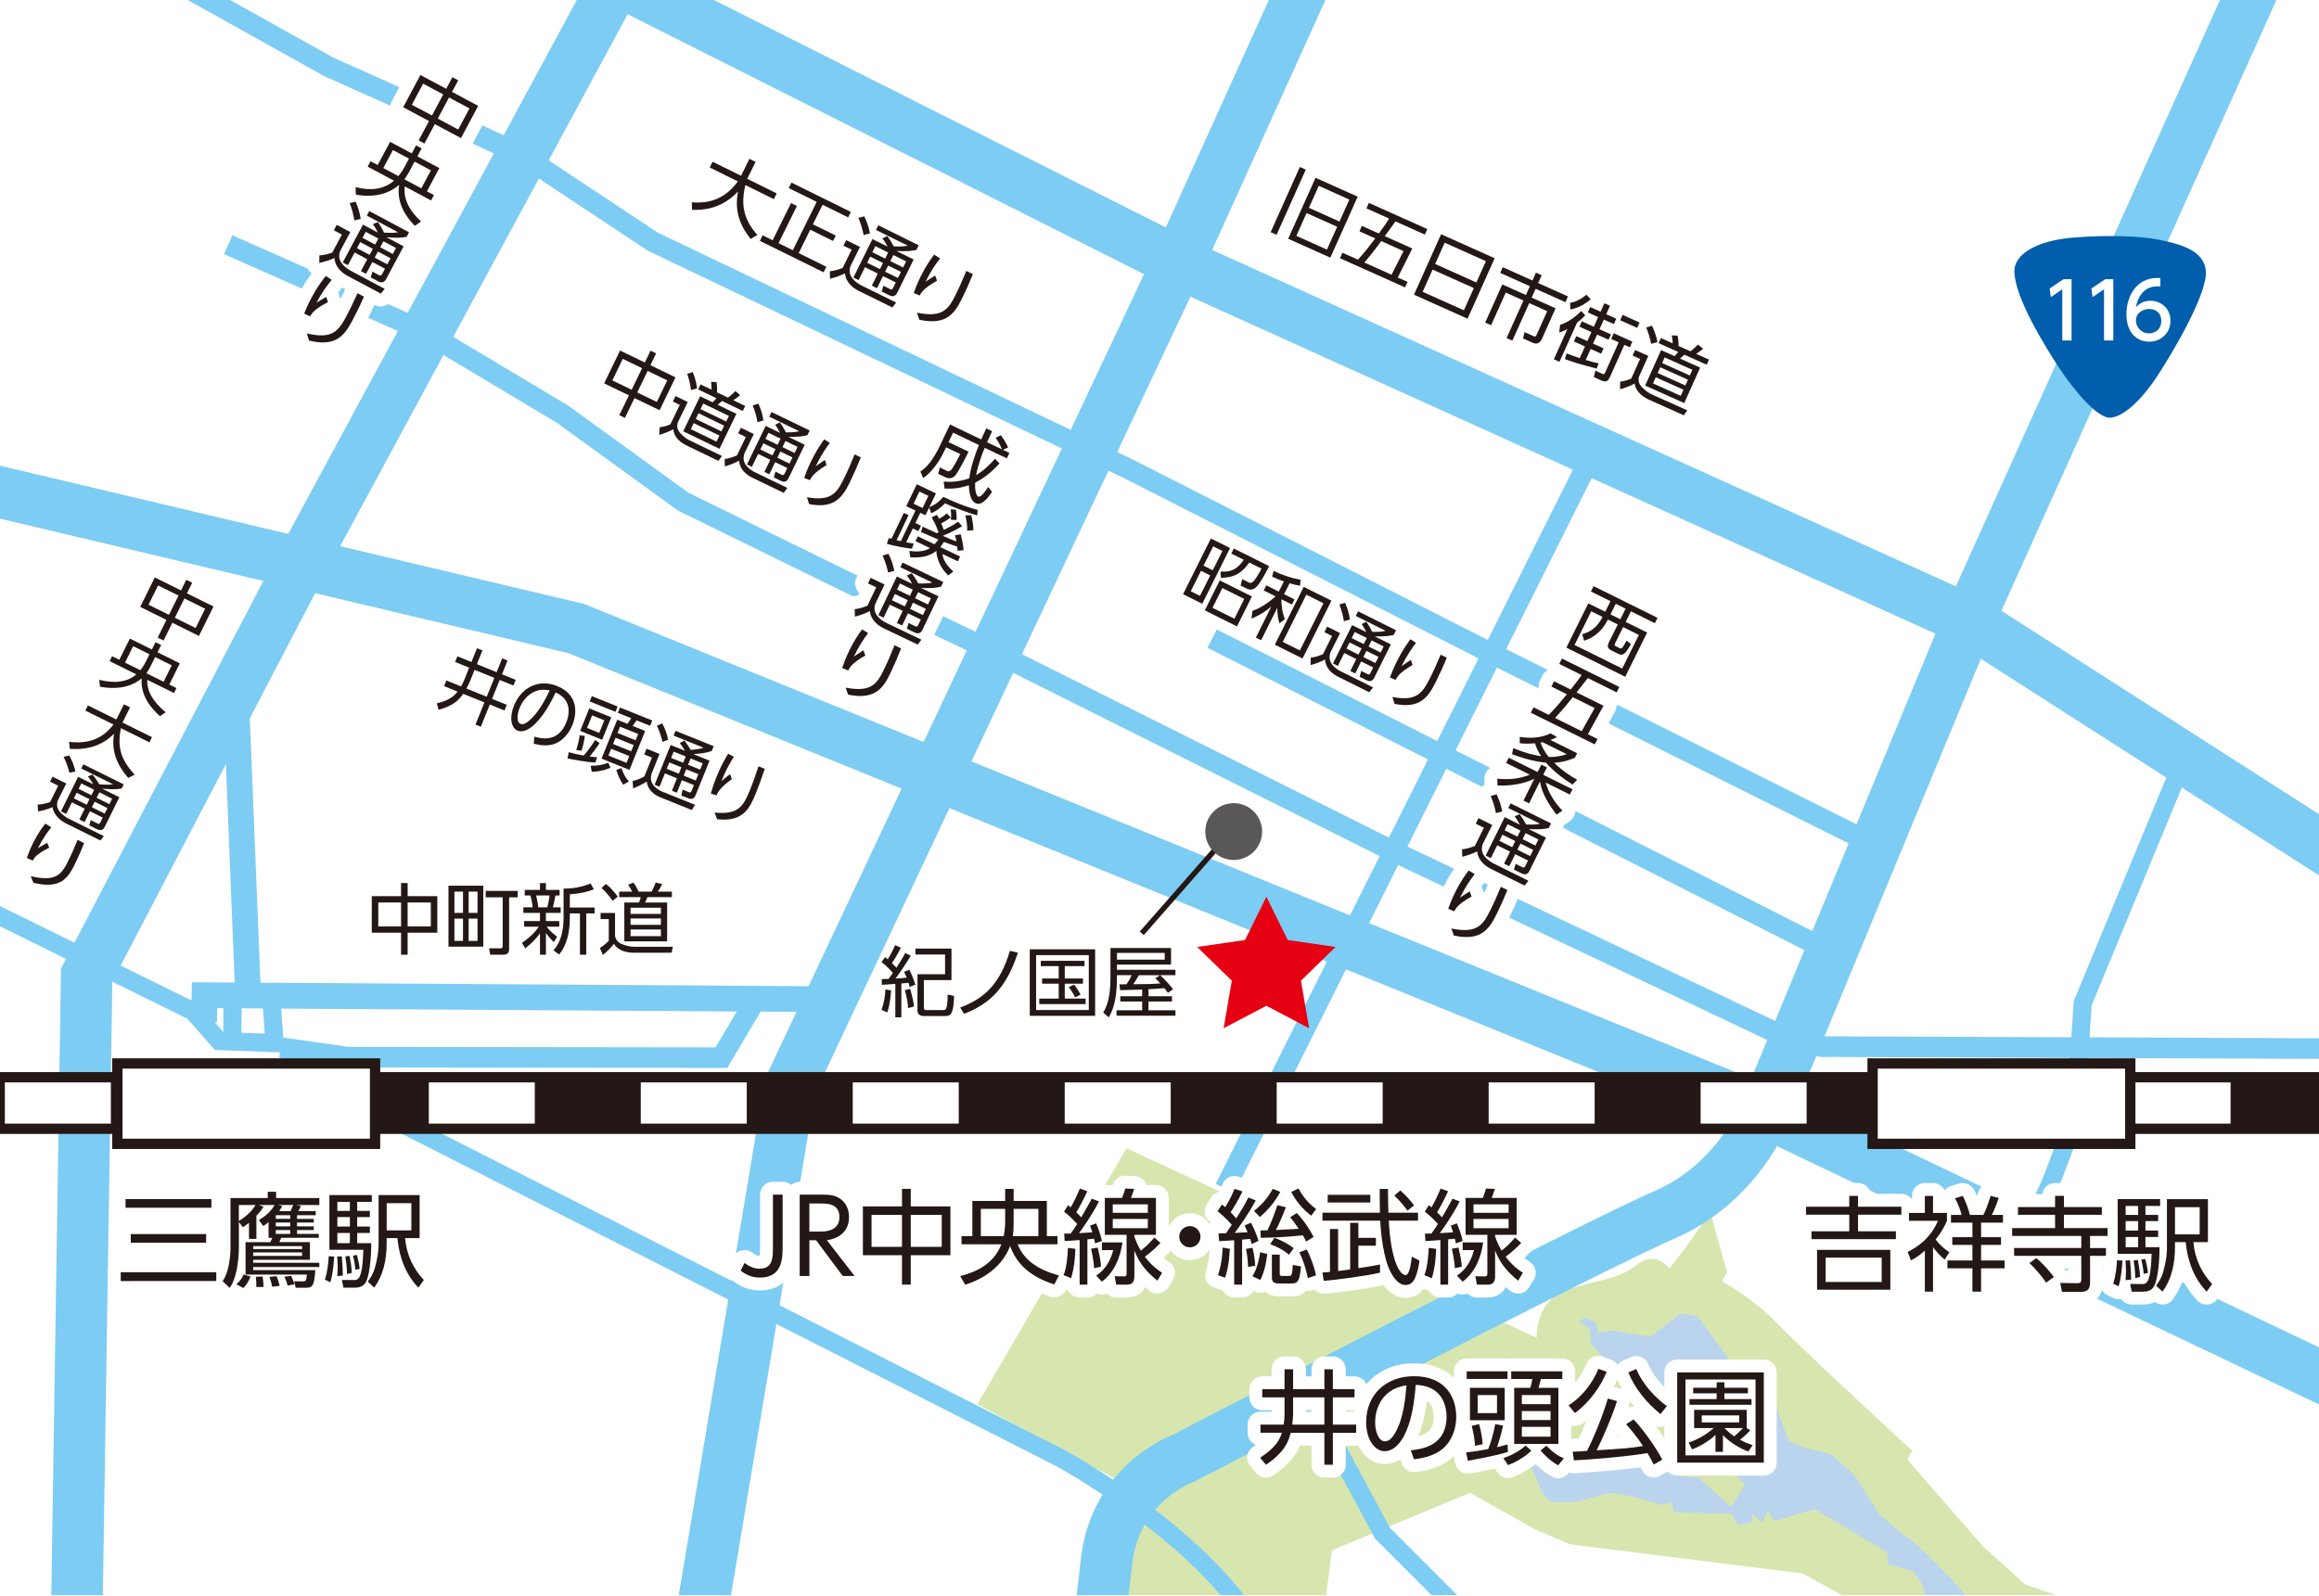 <?xml version="1.0" encoding="UTF-8"?> <svg xmlns="http://www.w3.org/2000/svg" xmlns:xlink="http://www.w3.org/1999/xlink" id="a" viewBox="0 0 122.748 84.509"><defs><style>.c{stroke-linecap:round;stroke-linejoin:round;stroke-width:1.364px;}.c,.d{stroke:#fff;}.c,.d,.e,.f,.g,.h,.i,.j,.k,.l{fill:none;}.m,.n{fill:#fff;}.d{stroke-dasharray:0 0 5.61 5.61;stroke-width:2.182px;}.d,.e,.f,.g,.h,.i,.k,.n,.l{stroke-miterlimit:10;}.e{stroke-width:.283px;}.e,.i,.k,.n{stroke:#231815;}.f{stroke-width:1.091px;}.f,.g,.h,.l{stroke:#7dccf3;}.o{fill:#bad4ee;}.g{stroke-width:.962px;}.h{stroke-width:2.728px;}.p{fill:#595757;}.q{fill:#e50012;}.r{fill:#d6e6ae;}.s{clip-path:url(#b);}.i{stroke-width:.273px;}.t{fill:#005eac;}.k{stroke-width:3.273px;}.n{stroke-width:.546px;}.u{fill:#231815;}.l{stroke-width:1.364px;}</style><clipPath id="b"><rect width="122.748" height="84.452" fill="none"></rect></clipPath></defs><rect width="122.748" height="84.509" fill="#fff"></rect><g clip-path="#b"><path d="M60,78.825l-8.267-4.48,7.893-13.547,21.707,10.027s-.107-2.08,1.813-2.613c1.92-.533,2.027-.48,2.773-.8s1.387-1.387,2.453-.267c0,0,1.547-1.92,2.133-3.04l.907,3.253-.267,.48s1.653,.907,2.88,2.187,6.773,6.4,6.773,6.4l.427,.373-.267,.48,4,4.587,2.24,2.027s2.56,.907,4.213,1.333c1.653,.427,5.28,2.293,5.28,2.293l-13.6,.053-3.52-1.973-4.16-2.293-12.32-1.547-1.867-.8-3.413-1.92-7.307,3.04-.693,5.333-11.787-.053,.533-4.587c.16-1.6,.77-2.78,1.47-3.63l-.03-.317Z" fill="#d6e6ae"></path><path d="M113.492,87.625l-2.08-.693-.213-.64-3.68-.267-3.36-1.44s-2.187-2.56-3.52-3.413l-1.173-1.013-1.28-2.027-1.227-1.12-1.813-.48-.48-.267-1.013-2.773-.8-.213-1.227-1.173-1.76-2.4-.907-.16-1.6,1.227-1.92-.32-.853,.107-.107-.533-.533-.267-.373,.16,.587,.48,.053,.747,.533,.587,.907,.907,.64,.427,1.707,1.333,2.027,.64,1.013,.693,.053,.693-.107,.747,1.387,1.44-.747,1.173-1.707-1.547-1.12-.107-1.387-1.173-.427,.48-1.44,.16-1.76-.32-.427,.213-.96-.053-.32-.907-.8-.053-.587-.267-.373,.373-.64,.053-.16,.427,.533,.48h.96l.64,1.547,.427,.427h1.28l1.813-.48,1.12,.16,1.653,.48,.533-.16,.107,.533,3.093,.107,.32,.587,.747-.16v-.427l.533,.427,.32-.587,.32,.533,2.133-.64,3.84,2.293,.053,.64,1.333,.373,.48,.693,.107,.48,.96,.96,.853-.16,.053,.747,.693,.16,1.867,1.067,7.2,.48Z" fill="#bad4ee"></path><rect x="99.321" y="56.985" width="13.639" height="2.895" fill="none" stroke="#231815" stroke-miterlimit="10" stroke-width=".273"></rect><polyline points="14.853 55.465 18.4 55.972 38.186 55.998 40 52.932" fill="none" stroke="#7dccf3" stroke-miterlimit="10" stroke-width="1.091"></polyline><g><polyline points="-9.6 23.785 30.506 33.279 93.439 58.878 132.159 77.332" fill="none" stroke="#7dccf3" stroke-miterlimit="10" stroke-width="2.728"></polyline><polyline points="14.933 -6.508 32 -1.388 62.72 14.079 104.213 32.852 128.852 48.639" fill="none" stroke="#7dccf3" stroke-miterlimit="10" stroke-width="2.728"></polyline><polyline points="32.426 -.641 16 29.759 4.587 51.625 4.053 86.185" fill="none" stroke="#7dccf3" stroke-miterlimit="10" stroke-width="2.728"></polyline><polyline points="36.807 87.465 41.821 57.492 62.621 13.332 70.834 -4.801" fill="none" stroke="#7dccf3" stroke-miterlimit="10" stroke-width="2.728"></polyline><line x1="84.479" y1="23.639" x2="64.84" y2="62.918" fill="none" stroke="#7dccf3" stroke-miterlimit="10" stroke-width="1.091"></line><polyline points="12.08 12.959 22.4 17.519 29.76 21.919 36.16 26.559 44.64 30.719 53.04 34.719 73.679 45.039 94.933 55.118 96.399 55.412 137.039 55.572" fill="none" stroke="#7dccf3" stroke-miterlimit="10" stroke-width="1.091"></polyline><polyline points="115.439 40.559 110.239 53.118 109.839 59.198 108.639 62.398 107.199 65.678" fill="none" stroke="#7dccf3" stroke-miterlimit="10" stroke-width=".962"></polyline><line x1="12.48" y1="36.532" x2="13.12" y2="52.425" fill="none" stroke="#7dccf3" stroke-miterlimit="10" stroke-width="1.364"></line><polyline points="-3.84 46.612 10.213 53.545 11.6 55.118 14.533 55.225 14.347 52.638" fill="none" stroke="#7dccf3" stroke-miterlimit="10" stroke-width=".962"></polyline><polyline points="10.8 54.105 10.827 52.692 44.106 52.905" fill="none" stroke="#7dccf3" stroke-miterlimit="10" stroke-width="1.364"></polyline><line x1="12.32" y1="52.425" x2="12.293" y2="54.905" fill="none" stroke="#7dccf3" stroke-miterlimit="10" stroke-width=".962"></line><path d="M58.026,87.358l.533-4.587c.427-4.267,4.053-5.547,4.053-5.547,0,0,21.547-11.2,25.493-12.907s5.333-5.44,5.333-5.44l10.773-26.026L121.066-4.588" fill="none" stroke="#7dccf3" stroke-miterlimit="10" stroke-width="2.728"></path><polyline points="69.226 73.812 73.173 81.172 79.893 87.892" fill="none" stroke="#7dccf3" stroke-miterlimit="10" stroke-width=".962"></polyline><polyline points="2.32 -4.961 8.48 -1.441 17.36 3.519 22 5.599 27.68 8.239 34.56 12.799 59.68 24.799 78.719 34.479 98.879 44.559" fill="none" stroke="#7dccf3" stroke-miterlimit="10" stroke-width="1.091"></polyline><line x1="64.16" y1="33.812" x2="96.799" y2="50.345" fill="none" stroke="#7dccf3" stroke-miterlimit="10" stroke-width="1.091"></line><path d="M21.098,59.402l35.003,17.78s7.309,3.951,10.272,8.889" fill="none" stroke="#7dccf3" stroke-miterlimit="10" stroke-width=".962"></path></g><g><line x1="-8.08" y1="58.398" x2="126.399" y2="58.398" fill="none" stroke="#231815" stroke-miterlimit="10" stroke-width="3.273"></line><line x1=".257" y1="58.398" x2="120.866" y2="58.398" fill="none" stroke="#fff" stroke-dasharray="0 0 5.61 5.61" stroke-miterlimit="10" stroke-width="2.182"></line></g><rect x="6.213" y="56.305" width="13.639" height="4.255" fill="#fff" stroke="#231815" stroke-miterlimit="10" stroke-width=".546"></rect><rect x="99.119" y="56.305" width="13.639" height="4.255" fill="#fff" stroke="#231815" stroke-miterlimit="10" stroke-width=".546"></rect></g><g><path d="M65.109,29.015l-1.471,2.95-1.016-.507,1.471-2.949,1.016,.506Zm-1.051,1.45l-.488-.244-.541,1.084,.488,.244,.541-1.084Zm.646-1.295l-.488-.244-.511,1.024,.488,.244,.511-1.024Zm.771,3.994l-1.703-.85,.791-1.584,1.703,.85-.791,1.584Zm.386-1.453l-1.16-.578-.522,1.047,1.16,.578,.522-1.047Zm-.194-.713l.086-.337,.346,.177c.117,.059,.19,0,.249-.059,.141-.135,.375-.571,.426-.674l-.647-.322c-.419,.59-.825,.8-1.5,.81l-.023-.331c.619,.043,.904-.166,1.234-.623l-.663-.331,.133-.267,1.871,.934c-.393,.786-.613,1.037-.674,1.099-.143,.14-.326,.181-.491,.099l-.348-.174Z" fill="#231815"></path><path d="M67.967,31.46l.554,.276-.135,.271-.554-.276-.005,.011c-.003,.228,.026,.644,.181,1.041l-.286,.218c-.077-.249-.111-.508-.114-.819l-.854,1.712-.279-.139,.82-1.644c-.201,.174-.546,.432-1.051,.642l.051-.409c.538-.193,.988-.562,1.225-.77l-.63-.313,.135-.271,.664,.332,.269-.538c-.19-.067-.337-.123-.623-.251l.079-.304c.51,.236,.919,.371,1.43,.467l-.029,.318c-.212-.042-.337-.067-.558-.132l-.289,.578Zm.979,3.404l-1.467-.731,1.528-3.062,1.467,.731-1.528,3.062Zm1.107-2.926l-.908-.452-1.247,2.499,.908,.452,1.247-2.499Z" fill="#231815"></path><path d="M70.932,33.519l-.511,1.024c-.037,.128-.096,.331,.042,.565,.128,.223,.408,.386,.46,.411l1.751,.874-.197,.258-1.645-.82c-.282-.141-.657-.406-.696-.914-.231,.127-.535,.236-.762,.296l.002-.392c.183-.022,.342-.058,.649-.183l.482-.966-.405-.203,.146-.293,.684,.342Zm2.688,.601l-.873,1.749c-.058,.117-.165,.27-.408,.147l-.375-.187,.092-.307,.333,.17c.058,.029,.102,.038,.151-.061l.146-.293-.638-.318-.317,.637-.257-.128,.317-.637-.638-.317-.339,.68-.258-.128,1.013-2.031,.754,.376c-.076-.157-.147-.288-.25-.431l.25-.122c.095,.139,.199,.3,.311,.534,.398,.011,.57-.022,.709-.053l-1.579-.788,.123-.245,2.009,1.002-.123,.245c-.258,.062-.47,.09-1.009,.077l.856,.428Zm-2.486-1.228c-.039-.266-.121-.594-.24-.887l.299-.093c.107,.235,.204,.498,.261,.889l-.32,.091Zm.937,1.441l-.638-.318-.163,.326,.638,.317,.163-.325Zm.275-.553l-.638-.318-.161,.322,.638,.318,.161-.322Zm.619,.998l-.638-.317-.163,.325,.638,.318,.163-.326Zm.275-.552l-.638-.318-.161,.322,.638,.317,.161-.321Z" fill="#231815"></path><path d="M74.951,34.034c-.212,.278-.464,.632-.767,1.239,.088-.064,.276-.2,.495-.338l.088,.272c-.698,.406-.819,.643-.898,.79l-.298-.125c.054-.152,.171-.463,.372-.865,.299-.601,.568-.969,.712-1.162l.296,.188Zm1.63,.79c-.17,.409-.358,.832-.556,1.227-.393,.787-.797,1.504-2.209,1.215l-.112-.366c1.332,.257,1.609-.239,2.037-1.096,.172-.344,.214-.446,.514-1.142l.327,.162Z" fill="#231815"></path></g><g><g><path d="M21.229,47.447v-.695h.348v.695h1.57v1.934h-1.57v1.166h-.348v-1.166h-1.55v-1.934h1.55Zm0,.335h-1.206v1.268h1.206v-1.268Zm1.575,0h-1.227v1.268h1.227v-1.268Z" fill="none" stroke="#fff" stroke-linecap="round" stroke-linejoin="round" stroke-width="1.364"></path><path d="M25.582,46.894v3.227h-1.844v-3.227h1.844Zm-1.075,.312h-.454v1.128h.454v-1.128Zm0,1.427h-.454v1.182h.454v-1.182Zm.769-1.427h-.47v1.128h.47v-1.128Zm0,1.427h-.47v1.182h.47v-1.182Zm1.673,1.591c0,.204-.065,.323-.323,.323h-.679l-.058-.34,.593,.004c.098,0,.126-.036,.126-.114v-2.589h-.899v-.339h1.693v.339h-.454v2.716Z" fill="none" stroke="#fff" stroke-linecap="round" stroke-linejoin="round" stroke-width="1.364"></path><path d="M29.314,49.88c-.131-.131-.266-.27-.417-.482v1.149h-.315v-1.129c-.25,.344-.491,.561-.781,.793l-.172-.294c.343-.229,.667-.512,.887-.854h-.773v-.299h.838v-.43h-.879v-.294h.491c0-.095-.062-.458-.119-.63h-.299v-.295h.806v-.359h.315v.359h.724v.295h-.221c-.012,.062-.078,.438-.135,.63h.413v.294h-.781v.43h.708v.299h-.667c.069,.098,.233,.298,.552,.531l-.176,.286Zm-.347-1.84c.053-.18,.106-.471,.123-.63h-.716c.065,.233,.115,.585,.119,.63h.475Zm1.194,.008h1.312v.311h-.441v2.188h-.335v-2.188h-.536v.209c0,1.239-.389,1.738-.564,1.967l-.302-.217c.188-.225,.536-.642,.536-1.754v-1.518c.503,.004,.965-.081,1.431-.273l.172,.314c-.327,.123-.671,.217-1.272,.262v.699Z" fill="none" stroke="#fff" stroke-linecap="round" stroke-linejoin="round" stroke-width="1.364"></path><path d="M32.555,48.338v1.224c.029,.131,.106,.331,.373,.429,.266,.099,.445,.135,.654,.135h2.032l-.062,.315h-1.971c-.327,0-.822-.054-1.088-.471-.135,.188-.393,.442-.581,.593l-.159-.372c.09-.057,.29-.184,.47-.384v-1.146h-.434v-.323h.765Zm-.126-.642c-.147-.221-.38-.495-.589-.683l.233-.213c.115,.094,.352,.286,.625,.675l-.27,.221Zm3.136-.196h-1.296c-.024,.062-.082,.2-.126,.282h1.169v2.057h-2.266v-2.057h.777c.041-.099,.069-.18,.094-.282h-1.141v-.294h.687c-.058-.115-.143-.262-.217-.364l.282-.114c.143,.188,.241,.4,.278,.479h.683c.11-.188,.2-.43,.217-.483l.339,.082c-.065,.164-.213,.381-.225,.401h.744v.294Zm-.581,.557h-1.607v.327h1.607v-.327Zm0,.572h-1.607v.335h1.607v-.335Zm0,.58h-1.607v.356h1.607v-.356Z" fill="none" stroke="#fff" stroke-linecap="round" stroke-linejoin="round" stroke-width="1.364"></path></g><g><path d="M21.229,47.447v-.695h.348v.695h1.57v1.934h-1.57v1.166h-.348v-1.166h-1.55v-1.934h1.55Zm0,.335h-1.206v1.268h1.206v-1.268Zm1.575,0h-1.227v1.268h1.227v-1.268Z" fill="#231815"></path><path d="M25.582,46.894v3.227h-1.844v-3.227h1.844Zm-1.075,.312h-.454v1.128h.454v-1.128Zm0,1.427h-.454v1.182h.454v-1.182Zm.769-1.427h-.47v1.128h.47v-1.128Zm0,1.427h-.47v1.182h.47v-1.182Zm1.673,1.591c0,.204-.065,.323-.323,.323h-.679l-.058-.34,.593,.004c.098,0,.126-.036,.126-.114v-2.589h-.899v-.339h1.693v.339h-.454v2.716Z" fill="#231815"></path><path d="M29.314,49.88c-.131-.131-.266-.27-.417-.482v1.149h-.315v-1.129c-.25,.344-.491,.561-.781,.793l-.172-.294c.343-.229,.667-.512,.887-.854h-.773v-.299h.838v-.43h-.879v-.294h.491c0-.095-.062-.458-.119-.63h-.299v-.295h.806v-.359h.315v.359h.724v.295h-.221c-.012,.062-.078,.438-.135,.63h.413v.294h-.781v.43h.708v.299h-.667c.069,.098,.233,.298,.552,.531l-.176,.286Zm-.347-1.84c.053-.18,.106-.471,.123-.63h-.716c.065,.233,.115,.585,.119,.63h.475Zm1.194,.008h1.312v.311h-.441v2.188h-.335v-2.188h-.536v.209c0,1.239-.389,1.738-.564,1.967l-.302-.217c.188-.225,.536-.642,.536-1.754v-1.518c.503,.004,.965-.081,1.431-.273l.172,.314c-.327,.123-.671,.217-1.272,.262v.699Z" fill="#231815"></path><path d="M32.555,48.338v1.224c.029,.131,.106,.331,.373,.429,.266,.099,.445,.135,.654,.135h2.032l-.062,.315h-1.971c-.327,0-.822-.054-1.088-.471-.135,.188-.393,.442-.581,.593l-.159-.372c.09-.057,.29-.184,.47-.384v-1.146h-.434v-.323h.765Zm-.126-.642c-.147-.221-.38-.495-.589-.683l.233-.213c.115,.094,.352,.286,.625,.675l-.27,.221Zm3.136-.196h-1.296c-.024,.062-.082,.2-.126,.282h1.169v2.057h-2.266v-2.057h.777c.041-.099,.069-.18,.094-.282h-1.141v-.294h.687c-.058-.115-.143-.262-.217-.364l.282-.114c.143,.188,.241,.4,.278,.479h.683c.11-.188,.2-.43,.217-.483l.339,.082c-.065,.164-.213,.381-.225,.401h.744v.294Zm-.581,.557h-1.607v.327h1.607v-.327Zm0,.572h-1.607v.335h1.607v-.335Zm0,.58h-1.607v.356h1.607v-.356Z" fill="#231815"></path></g></g><g><path d="M46.66,53.467c.126-.348,.196-.728,.204-1.079l.303,.045c-.041,.662-.147,.998-.2,1.169l-.307-.135Zm1.55-2.87c-.184,.318-.642,.997-.81,1.21,.184-.008,.397-.021,.593-.045-.07-.172-.103-.229-.139-.307l.282-.114c.061,.127,.221,.466,.315,.793l-.303,.119c-.021-.095-.033-.144-.062-.222-.053,.009-.143,.021-.376,.037v1.795h-.319v-1.771c-.094,.009-.667,.045-.716,.049l-.004-.302c.037,0,.311-.013,.364-.013,.135-.18,.188-.258,.225-.314-.07-.086-.315-.364-.597-.577l.188-.262c.021,.021,.119,.103,.139,.119,.225-.377,.266-.479,.389-.753l.302,.139c-.147,.312-.352,.65-.47,.814,.147,.143,.196,.2,.237,.245,.298-.466,.331-.516,.462-.777l.299,.136Zm-.147,2.776c.008-.213-.074-.602-.167-.953l.282-.062c.143,.508,.18,.744,.2,.933l-.315,.082Zm2.298-1.48h-1.46v1.452c0,.032,0,.135,.123,.135h.888c.151,0,.241-.024,.249-.826l.34,.077c-.029,.863-.135,1.063-.45,1.063h-1.133c-.078,0-.355,0-.355-.294v-1.918h1.46v-1.047h-1.57v-.312h1.91v1.669Z" fill="#231815"></path><path d="M50.821,53.345c1.284-.483,2.102-1.228,2.638-3.006l.417,.102c-.638,1.988-1.611,2.753-2.846,3.235l-.208-.331Z" fill="#231815"></path><path d="M57.967,50.261v3.521h-3.46v-3.521h3.46Zm-.335,.307h-2.789v2.908h2.789v-2.908Zm-.225,.585h-1.047v.654h.965v.274h-.965v.789h1.104v.29h-2.454v-.29h1.03v-.789h-.879v-.274h.879v-.654h-.949v-.282h2.314v.282Zm-.499,1.652c-.017-.037-.168-.331-.335-.544l.282-.131c.041,.053,.237,.303,.339,.531l-.286,.144Z" fill="#231815"></path><path d="M60.456,52.392c-.585,.017-1.125,.032-1.166,.032l-.037-.307c.07,0,.278,0,.368-.004,.029-.037,.176-.229,.278-.482h-.777v.123c0,1.333-.274,1.823-.433,2.109l-.294-.253c.139-.241,.384-.667,.384-1.861v-1.558h3.206v.879h-2.863v.274h3.096v.286h-.81c.246,.229,.479,.475,.683,.744l-.27,.192c-.053-.073-.065-.09-.188-.25-.184,.017-.466,.046-.842,.058v.372h1.243v.278h-1.243v.466h1.427v.286h-3.116v-.286h1.354v-.466h-1.157v-.278h1.157v-.355Zm1.194-1.942h-2.527v.359h2.527v-.359Zm-.245,1.182h-1.125c-.045,.086-.106,.196-.294,.479,.858-.008,1.002-.008,1.435-.045-.131-.147-.192-.196-.27-.266l.254-.168Z" fill="#231815"></path></g><g><g><path d="M39.668,8.41l.327,.16-.444,.898,1.562,.771-.15,.305-1.511-.746c-.247,1.073-.089,1.816,.636,2.645l-.357,.207c-.585-.735-.863-1.512-.664-2.517-.896,.976-1.958,.993-2.431,.979l-.021-.402c.651,.057,1.655-.008,2.44-1.107l-1.488-.735,.15-.305,1.507,.744,.444-.897Z" fill="none" stroke="#fff" stroke-linecap="round" stroke-linejoin="round" stroke-width="1.364"></path><path d="M45.037,11.221l-.143,.289-1.354-.668-.511,1.034,1.207,.596-.141,.286-1.207-.596-.612,1.239,1.464,.723-.145,.294-3.373-1.666,.145-.293,.531,.262,.972-1.969,.312,.154-.972,1.969,.755,.373,1.264-2.56-1.48-.731,.143-.289,3.146,1.553Z" fill="none" stroke="#fff" stroke-linecap="round" stroke-linejoin="round" stroke-width="1.364"></path><path d="M45.52,13.074l-.507,1.026c-.036,.128-.092,.333,.06,.572,.142,.229,.441,.4,.495,.427l1.867,.922-.2,.258-1.753-.866c-.301-.148-.703-.424-.758-.94-.239,.125-.555,.229-.792,.284l-.009-.396c.192-.02,.358-.052,.678-.172l.478-.968-.433-.214,.145-.293,.729,.36Zm2.842,.664l-.866,1.753c-.058,.117-.166,.27-.425,.142l-.399-.197,.087-.309,.354,.18c.062,.03,.108,.039,.157-.06l.145-.293-.678-.335-.315,.638-.274-.136,.315-.638-.679-.335-.337,.682-.275-.136,1.005-2.035,.803,.396c-.084-.16-.164-.296-.274-.44l.259-.119c.104,.143,.217,.309,.341,.547,.419,.021,.598-.01,.744-.038l-1.683-.831,.121-.246,2.141,1.058-.121,.245c-.271,.059-.491,.082-1.058,.058l.913,.45Zm-2.65-1.295c-.048-.27-.144-.604-.278-.903l.312-.087c.118,.24,.227,.508,.301,.904l-.335,.086Zm1.027,1.479l-.679-.335-.161,.327,.679,.334,.161-.326Zm.273-.553l-.679-.336-.159,.323,.679,.335,.159-.322Zm.679,1.023l-.678-.335-.161,.327,.678,.334,.161-.326Zm.273-.553l-.678-.336-.159,.323,.678,.335,.159-.322Z" fill="none" stroke="#fff" stroke-linecap="round" stroke-linejoin="round" stroke-width="1.364"></path><path d="M49.761,13.682c-.215,.277-.472,.629-.772,1.237,.092-.063,.284-.196,.511-.331l.1,.277c-.72,.397-.841,.633-.919,.782l-.316-.134c.052-.152,.166-.466,.365-.869,.297-.602,.569-.969,.714-1.161l.318,.198Zm1.735,.834c-.165,.411-.353,.834-.548,1.23-.389,.788-.793,1.506-2.285,1.184l-.13-.375c1.408,.29,1.686-.207,2.109-1.065,.17-.345,.211-.447,.506-1.146l.348,.172Z" fill="none" stroke="#fff" stroke-linecap="round" stroke-linejoin="round" stroke-width="1.364"></path></g><g><path d="M39.668,8.41l.327,.16-.444,.898,1.562,.771-.15,.305-1.511-.746c-.247,1.073-.089,1.816,.636,2.645l-.357,.207c-.585-.735-.863-1.512-.664-2.517-.896,.976-1.958,.993-2.431,.979l-.021-.402c.651,.057,1.655-.008,2.44-1.107l-1.488-.735,.15-.305,1.507,.744,.444-.897Z" fill="#231815"></path><path d="M45.037,11.221l-.143,.289-1.354-.668-.511,1.034,1.207,.596-.141,.286-1.207-.596-.612,1.239,1.464,.723-.145,.294-3.373-1.666,.145-.293,.531,.262,.972-1.969,.312,.154-.972,1.969,.755,.373,1.264-2.56-1.48-.731,.143-.289,3.146,1.553Z" fill="#231815"></path><path d="M45.52,13.074l-.507,1.026c-.036,.128-.092,.333,.06,.572,.142,.229,.441,.4,.495,.427l1.867,.922-.2,.258-1.753-.866c-.301-.148-.703-.424-.758-.94-.239,.125-.555,.229-.792,.284l-.009-.396c.192-.02,.358-.052,.678-.172l.478-.968-.433-.214,.145-.293,.729,.36Zm2.842,.664l-.866,1.753c-.058,.117-.166,.27-.425,.142l-.399-.197,.087-.309,.354,.18c.062,.03,.108,.039,.157-.06l.145-.293-.678-.335-.315,.638-.274-.136,.315-.638-.679-.335-.337,.682-.275-.136,1.005-2.035,.803,.396c-.084-.16-.164-.296-.274-.44l.259-.119c.104,.143,.217,.309,.341,.547,.419,.021,.598-.01,.744-.038l-1.683-.831,.121-.246,2.141,1.058-.121,.245c-.271,.059-.491,.082-1.058,.058l.913,.45Zm-2.65-1.295c-.048-.27-.144-.604-.278-.903l.312-.087c.118,.24,.227,.508,.301,.904l-.335,.086Zm1.027,1.479l-.679-.335-.161,.327,.679,.334,.161-.326Zm.273-.553l-.679-.336-.159,.323,.679,.335,.159-.322Zm.679,1.023l-.678-.335-.161,.327,.678,.334,.161-.326Zm.273-.553l-.678-.336-.159,.323,.678,.335,.159-.322Z" fill="#231815"></path><path d="M49.761,13.682c-.215,.277-.472,.629-.772,1.237,.092-.063,.284-.196,.511-.331l.1,.277c-.72,.397-.841,.633-.919,.782l-.316-.134c.052-.152,.166-.466,.365-.869,.297-.602,.569-.969,.714-1.161l.318,.198Zm1.735,.834c-.165,.411-.353,.834-.548,1.23-.389,.788-.793,1.506-2.285,1.184l-.13-.375c1.408,.29,1.686-.207,2.109-1.065,.17-.345,.211-.447,.506-1.146l.348,.172Z" fill="#231815"></path></g></g><g><g><path d="M25.25,34.319l.286,.115-.295,.731,1.047,.422,.295-.731,.283,.114-.295,.731,.726,.293-.121,.3-.726-.293-.404,1.001,.78,.315-.121,.299-.78-.314-.474,1.176-.283-.113,.474-1.176-1.125-.454c-.207,.301-.517,.643-1.303,.842l-.093-.338c.682-.157,.95-.424,1.099-.624l-.714-.288,.121-.3,.776,.313c.101-.171,.177-.36,.188-.388l.243-.603-.746-.301,.121-.3,.746,.301,.295-.731Zm-.368,1.738c-.036,.087-.117,.262-.193,.398l1.074,.433,.404-1-1.047-.423-.238,.592Z" fill="none" stroke="#fff" stroke-linecap="round" stroke-linejoin="round" stroke-width="1.364"></path><path d="M28.281,39.002c.373,.102,1.256,.33,1.694-.755,.121-.3,.374-1.167-.562-1.585-.208,.428-.653,1.333-1.261,1.815-.347,.271-.602,.269-.757,.206-.339-.137-.445-.69-.193-1.316,.416-1.031,1.366-1.416,2.278-1.049,1.119,.451,1.078,1.422,.819,2.063-.182,.451-.511,.839-.941,1.001-.307,.114-.705,.104-1.104-.01l.029-.371Zm.151-2.436c-.426,.129-.755,.49-.933,.93-.104,.258-.194,.729,.052,.827,.145,.059,.306-.04,.462-.171,.51-.429,.876-1.176,1.086-1.599-.221-.04-.433-.061-.667,.013Z" fill="none" stroke="#fff" stroke-linecap="round" stroke-linejoin="round" stroke-width="1.364"></path><path d="M31.516,40.371c-.477-.011-1.356-.192-1.476-.215l.065-.331c.241,.071,.537,.133,.788,.177,.16-.169,.409-.496,.604-.823l.24,.162c-.165,.26-.411,.58-.524,.711,.179,.024,.289,.032,.394,.04l-.092,.279Zm-1.017-.665c.079-.206,.161-.588,.185-.776l.272,.031c-.016,.129-.045,.369-.174,.789l-.284-.044Zm1.375-.54l-1.164-.469,.48-1.191,1.164,.47-.48,1.19Zm.113-1.029l-.646-.261-.268,.664,.646,.261,.268-.664Zm.704-.73l-.113,.281-1.364-.551,.113-.28,1.364,.55Zm-1.425,3.138c.315,.004,.623-.044,.932-.162l.115,.263c-.328,.154-.725,.215-.991,.218l-.056-.318Zm3.146-2.118l-.716-.288c-.029,.046-.178,.255-.209,.294l.663,.268-.83,2.06-1.479-.596,.83-2.06,.539,.217c.098-.132,.125-.17,.2-.298l-.708-.285,.113-.281,1.71,.689-.113,.28Zm-1.103,1.602l-.96-.387-.146,.359,.96,.388,.146-.36Zm.234-.581l-.96-.387-.133,.33,.96,.387,.133-.33Zm-.651,1.22c.134,.371,.234,.522,.396,.697l-.294,.182c-.199-.266-.32-.609-.37-.784l.268-.095Zm.888-1.808l-.96-.387-.135,.334,.96,.387,.135-.334Z" fill="none" stroke="#fff" stroke-linecap="round" stroke-linejoin="round" stroke-width="1.364"></path><path d="M34.91,39.919l-.428,1.062c-.027,.129-.071,.337,.078,.556,.139,.21,.421,.346,.474,.367l1.757,.708-.174,.274-1.65-.666c-.284-.114-.665-.344-.736-.844-.216,.146-.503,.283-.72,.363l-.024-.39c.177-.038,.33-.087,.619-.239l.403-1.002-.408-.164,.123-.303,.688,.276Zm2.647,.353l-.73,1.812c-.049,.122-.142,.283-.387,.184l-.377-.151,.07-.312,.333,.139c.059,.024,.102,.028,.143-.074l.123-.304-.64-.258-.266,.661-.259-.104,.266-.661-.639-.258-.285,.706-.259-.104,.849-2.104,.757,.305c-.085-.149-.163-.272-.271-.404l.235-.144c.101,.129,.213,.279,.336,.501,.387-.024,.552-.073,.685-.116l-1.585-.639,.103-.254,2.018,.812-.103,.254c-.248,.086-.451,.132-.976,.167l.859,.347Zm-2.493-.991c-.056-.261-.157-.579-.293-.859l.284-.119c.12,.225,.23,.477,.313,.858l-.305,.12Zm1.002,1.343l-.639-.258-.136,.338,.639,.258,.136-.338Zm.231-.572l-.639-.258-.135,.334,.639,.257,.135-.333Zm.667,.935l-.64-.258-.136,.337,.64,.258,.136-.337Zm.231-.573l-.64-.258-.135,.334,.64,.258,.135-.334Z" fill="none" stroke="#fff" stroke-linecap="round" stroke-linejoin="round" stroke-width="1.364"></path><path d="M38.845,40.068c-.187,.294-.41,.667-.664,1.297,.082-.072,.256-.224,.458-.379l.103,.262c-.649,.466-.752,.711-.818,.864l-.298-.098c.043-.155,.136-.475,.304-.892,.251-.622,.487-1.012,.614-1.217l.301,.162Zm1.634,.637c-.138,.42-.293,.855-.459,1.266-.329,.815-.673,1.562-2.062,1.403l-.135-.354c1.311,.136,1.547-.382,1.905-1.271,.144-.355,.177-.461,.421-1.178l.329,.133Z" fill="none" stroke="#fff" stroke-linecap="round" stroke-linejoin="round" stroke-width="1.364"></path></g><g><path d="M25.25,34.319l.286,.115-.295,.731,1.047,.422,.295-.731,.283,.114-.295,.731,.726,.293-.121,.3-.726-.293-.404,1.001,.78,.315-.121,.299-.78-.314-.474,1.176-.283-.113,.474-1.176-1.125-.454c-.207,.301-.517,.643-1.303,.842l-.093-.338c.682-.157,.95-.424,1.099-.624l-.714-.288,.121-.3,.776,.313c.101-.171,.177-.36,.188-.388l.243-.603-.746-.301,.121-.3,.746,.301,.295-.731Zm-.368,1.738c-.036,.087-.117,.262-.193,.398l1.074,.433,.404-1-1.047-.423-.238,.592Z" fill="#231815"></path><path d="M28.281,39.002c.373,.102,1.256,.33,1.694-.755,.121-.3,.374-1.167-.562-1.585-.208,.428-.653,1.333-1.261,1.815-.347,.271-.602,.269-.757,.206-.339-.137-.445-.69-.193-1.316,.416-1.031,1.366-1.416,2.278-1.049,1.119,.451,1.078,1.422,.819,2.063-.182,.451-.511,.839-.941,1.001-.307,.114-.705,.104-1.104-.01l.029-.371Zm.151-2.436c-.426,.129-.755,.49-.933,.93-.104,.258-.194,.729,.052,.827,.145,.059,.306-.04,.462-.171,.51-.429,.876-1.176,1.086-1.599-.221-.04-.433-.061-.667,.013Z" fill="#231815"></path><path d="M31.516,40.371c-.477-.011-1.356-.192-1.476-.215l.065-.331c.241,.071,.537,.133,.788,.177,.16-.169,.409-.496,.604-.823l.24,.162c-.165,.26-.411,.58-.524,.711,.179,.024,.289,.032,.394,.04l-.092,.279Zm-1.017-.665c.079-.206,.161-.588,.185-.776l.272,.031c-.016,.129-.045,.369-.174,.789l-.284-.044Zm1.375-.54l-1.164-.469,.48-1.191,1.164,.47-.48,1.19Zm.113-1.029l-.646-.261-.268,.664,.646,.261,.268-.664Zm.704-.73l-.113,.281-1.364-.551,.113-.28,1.364,.55Zm-1.425,3.138c.315,.004,.623-.044,.932-.162l.115,.263c-.328,.154-.725,.215-.991,.218l-.056-.318Zm3.146-2.118l-.716-.288c-.029,.046-.178,.255-.209,.294l.663,.268-.83,2.06-1.479-.596,.83-2.06,.539,.217c.098-.132,.125-.17,.2-.298l-.708-.285,.113-.281,1.71,.689-.113,.28Zm-1.103,1.602l-.96-.387-.146,.359,.96,.388,.146-.36Zm.234-.581l-.96-.387-.133,.33,.96,.387,.133-.33Zm-.651,1.22c.134,.371,.234,.522,.396,.697l-.294,.182c-.199-.266-.32-.609-.37-.784l.268-.095Zm.888-1.808l-.96-.387-.135,.334,.96,.387,.135-.334Z" fill="#231815"></path><path d="M34.91,39.919l-.428,1.062c-.027,.129-.071,.337,.078,.556,.139,.21,.421,.346,.474,.367l1.757,.708-.174,.274-1.65-.666c-.284-.114-.665-.344-.736-.844-.216,.146-.503,.283-.72,.363l-.024-.39c.177-.038,.33-.087,.619-.239l.403-1.002-.408-.164,.123-.303,.688,.276Zm2.647,.353l-.73,1.812c-.049,.122-.142,.283-.387,.184l-.377-.151,.07-.312,.333,.139c.059,.024,.102,.028,.143-.074l.123-.304-.64-.258-.266,.661-.259-.104,.266-.661-.639-.258-.285,.706-.259-.104,.849-2.104,.757,.305c-.085-.149-.163-.272-.271-.404l.235-.144c.101,.129,.213,.279,.336,.501,.387-.024,.552-.073,.685-.116l-1.585-.639,.103-.254,2.018,.812-.103,.254c-.248,.086-.451,.132-.976,.167l.859,.347Zm-2.493-.991c-.056-.261-.157-.579-.293-.859l.284-.119c.12,.225,.23,.477,.313,.858l-.305,.12Zm1.002,1.343l-.639-.258-.136,.338,.639,.258,.136-.338Zm.231-.572l-.639-.258-.135,.334,.639,.257,.135-.333Zm.667,.935l-.64-.258-.136,.337,.64,.258,.136-.337Zm.231-.573l-.64-.258-.135,.334,.64,.258,.135-.334Z" fill="#231815"></path><path d="M38.845,40.068c-.187,.294-.41,.667-.664,1.297,.082-.072,.256-.224,.458-.379l.103,.262c-.649,.466-.752,.711-.818,.864l-.298-.098c.043-.155,.136-.475,.304-.892,.251-.622,.487-1.012,.614-1.217l.301,.162Zm1.634,.637c-.138,.42-.293,.855-.459,1.266-.329,.815-.673,1.562-2.062,1.403l-.135-.354c1.311,.136,1.547-.382,1.905-1.271,.144-.355,.177-.461,.421-1.178l.329,.133Z" fill="#231815"></path></g></g><g><g><path d="M67.257,12.291l1.547-3.451,.313,.141-1.547,3.451-.313-.141Zm4.607-1.878l-1.447,3.228-2.231-1,1.447-3.228,2.231,1Zm-2.705,.866l-.542,1.209,1.619,.727,.542-1.209-1.619-.727Zm.646-1.44l-.522,1.164,1.619,.727,.522-1.164-1.619-.727Z" fill="none" stroke="#fff" stroke-linecap="round" stroke-linejoin="round" stroke-width="1.364"></path><path d="M74.755,13.156l-.77,1.537,.519,.232-.131,.291-3.447-1.545,.131-.291,.82,.367c.33-.354,.587-.69,.917-1.125l-.836-.375,.128-.287,.899,.402c.294-.396,.456-.646,.547-.79l-1.205-.54,.13-.291,3.094,1.387-.13,.291-1.556-.697c-.15,.201-.421,.577-.566,.781l1.455,.652Zm-1.643-.392c-.151,.206-.403,.559-.895,1.136l1.438,.645,.636-1.251-1.179-.529Z" fill="none" stroke="#fff" stroke-linecap="round" stroke-linejoin="round" stroke-width="1.364"></path><path d="M79.115,13.673l-1.435,3.201-2.836-1.271,1.435-3.201,2.836,1.271Zm-3.285,.602l-.527,1.175,2.183,.979,.527-1.176-2.183-.979Zm.134-.299l2.183,.979,.505-1.127-2.183-.979-.505,1.127Z" fill="none" stroke="#fff" stroke-linecap="round" stroke-linejoin="round" stroke-width="1.364"></path><path d="M81.604,14.573l-.186,.414,1.579,.708-.135,.303-1.579-.708-.209,.466,1.266,.567-.731,1.631c-.11,.246-.306,.271-.466,.198l-.525-.234,.078-.337,.472,.216c.056,.025,.112,.051,.169-.076l.559-1.247-.952-.427-.892,1.989-.306-.137,.892-1.989-.937-.42-.774,1.728-.313-.141,.905-2.019,1.25,.561,.209-.466-1.57-.705,.135-.302,1.57,.704,.186-.414,.306,.137Z" fill="none" stroke="#fff" stroke-linecap="round" stroke-linejoin="round" stroke-width="1.364"></path><path d="M82.582,17.198c.423-.124,.868-.476,1.119-.735l.208,.236c-.099,.104-.206,.208-.433,.385l-.929,2.07-.298-.133,.718-1.602c-.209,.117-.312,.147-.437,.185l.052-.406Zm1.933,2.315c-.895-.223-1.354-.379-1.681-.5l.086-.301c.146,.064,.524,.189,.699,.25l.277-.619-.589-.265,.127-.283,.589,.264,.214-.478-.635-.285,.127-.283,.635,.285,.229-.512-.548-.245,.127-.284,.548,.246,.201-.447,.299,.133-.201,.448,.533,.239-.127,.283-.533-.238-.229,.511,.608,.272-.127,.283-.608-.272-.214,.478,.556,.249-.127,.284-.556-.249-.261,.582c.41,.126,.566,.155,.687,.178l-.106,.276Zm-.315-3.665c-.225,.19-.608,.454-1.08,.538l-.013-.351c.298-.046,.624-.222,.866-.432l.227,.244Zm2.069,2.541l-.29-.13-.765,1.705c-.074,.164-.165,.307-.441,.184l-.411-.185,.084-.338,.365,.167c.066,.03,.102,.042,.149-.062l.72-1.605-.399-.178,.135-.303,.988,.443-.135,.302Zm.39-1.03l-.899-.403,.127-.284,.899,.403-.127,.284Z" fill="none" stroke="#fff" stroke-linecap="round" stroke-linejoin="round" stroke-width="1.364"></path><path d="M87.248,18.842l-.5,1.115c-.027,.132-.039,.347,.164,.545,.202,.198,.352,.306,.542,.391l1.854,.831-.185,.263-1.799-.807c-.299-.134-.728-.385-.801-.874-.2,.116-.539,.242-.771,.304l.006-.404c.106-.016,.341-.049,.586-.159l.469-1.044-.396-.178,.132-.295,.698,.312Zm3.089,.467l-1.183-.531c-.048,.047-.157,.15-.231,.206l1.068,.479-.842,1.878-2.067-.928,.842-1.877,.708,.317c.077-.072,.138-.135,.202-.218l-1.042-.468,.12-.269,.627,.281c-.006-.128-.023-.298-.048-.42l.304,.01c.054,.23,.057,.465,.058,.551l.623,.279c.178-.126,.358-.31,.396-.352l.275,.213c-.126,.123-.349,.261-.368,.274l.679,.304-.12,.27Zm-2.942-1.104c-.044-.262-.145-.606-.258-.864l.3-.099c.066,.133,.203,.405,.295,.872l-.337,.091Zm1.714,2.427l-1.467-.658-.146,.325,1.467,.657,.146-.324Zm.237-.529l-1.467-.658-.137,.306,1.467,.657,.137-.305Zm.234-.523l-1.467-.657-.134,.298,1.467,.658,.134-.299Z" fill="none" stroke="#fff" stroke-linecap="round" stroke-linejoin="round" stroke-width="1.364"></path></g><g><path d="M67.257,12.291l1.547-3.451,.313,.141-1.547,3.451-.313-.141Zm4.607-1.878l-1.447,3.228-2.231-1,1.447-3.228,2.231,1Zm-2.705,.866l-.542,1.209,1.619,.727,.542-1.209-1.619-.727Zm.646-1.44l-.522,1.164,1.619,.727,.522-1.164-1.619-.727Z" fill="#231815"></path><path d="M74.755,13.156l-.77,1.537,.519,.232-.131,.291-3.447-1.545,.131-.291,.82,.367c.33-.354,.587-.69,.917-1.125l-.836-.375,.128-.287,.899,.402c.294-.396,.456-.646,.547-.79l-1.205-.54,.13-.291,3.094,1.387-.13,.291-1.556-.697c-.15,.201-.421,.577-.566,.781l1.455,.652Zm-1.643-.392c-.151,.206-.403,.559-.895,1.136l1.438,.645,.636-1.251-1.179-.529Z" fill="#231815"></path><path d="M79.115,13.673l-1.435,3.201-2.836-1.271,1.435-3.201,2.836,1.271Zm-3.285,.602l-.527,1.175,2.183,.979,.527-1.176-2.183-.979Zm.134-.299l2.183,.979,.505-1.127-2.183-.979-.505,1.127Z" fill="#231815"></path><path d="M81.604,14.573l-.186,.414,1.579,.708-.135,.303-1.579-.708-.209,.466,1.266,.567-.731,1.631c-.11,.246-.306,.271-.466,.198l-.525-.234,.078-.337,.472,.216c.056,.025,.112,.051,.169-.076l.559-1.247-.952-.427-.892,1.989-.306-.137,.892-1.989-.937-.42-.774,1.728-.313-.141,.905-2.019,1.25,.561,.209-.466-1.57-.705,.135-.302,1.57,.704,.186-.414,.306,.137Z" fill="#231815"></path><path d="M82.582,17.198c.423-.124,.868-.476,1.119-.735l.208,.236c-.099,.104-.206,.208-.433,.385l-.929,2.07-.298-.133,.718-1.602c-.209,.117-.312,.147-.437,.185l.052-.406Zm1.933,2.315c-.895-.223-1.354-.379-1.681-.5l.086-.301c.146,.064,.524,.189,.699,.25l.277-.619-.589-.265,.127-.283,.589,.264,.214-.478-.635-.285,.127-.283,.635,.285,.229-.512-.548-.245,.127-.284,.548,.246,.201-.447,.299,.133-.201,.448,.533,.239-.127,.283-.533-.238-.229,.511,.608,.272-.127,.283-.608-.272-.214,.478,.556,.249-.127,.284-.556-.249-.261,.582c.41,.126,.566,.155,.687,.178l-.106,.276Zm-.315-3.665c-.225,.19-.608,.454-1.08,.538l-.013-.351c.298-.046,.624-.222,.866-.432l.227,.244Zm2.069,2.541l-.29-.13-.765,1.705c-.074,.164-.165,.307-.441,.184l-.411-.185,.084-.338,.365,.167c.066,.03,.102,.042,.149-.062l.72-1.605-.399-.178,.135-.303,.988,.443-.135,.302Zm.39-1.03l-.899-.403,.127-.284,.899,.403-.127,.284Z" fill="#231815"></path><path d="M87.248,18.842l-.5,1.115c-.027,.132-.039,.347,.164,.545,.202,.198,.352,.306,.542,.391l1.854,.831-.185,.263-1.799-.807c-.299-.134-.728-.385-.801-.874-.2,.116-.539,.242-.771,.304l.006-.404c.106-.016,.341-.049,.586-.159l.469-1.044-.396-.178,.132-.295,.698,.312Zm3.089,.467l-1.183-.531c-.048,.047-.157,.15-.231,.206l1.068,.479-.842,1.878-2.067-.928,.842-1.877,.708,.317c.077-.072,.138-.135,.202-.218l-1.042-.468,.12-.269,.627,.281c-.006-.128-.023-.298-.048-.42l.304,.01c.054,.23,.057,.465,.058,.551l.623,.279c.178-.126,.358-.31,.396-.352l.275,.213c-.126,.123-.349,.261-.368,.274l.679,.304-.12,.27Zm-2.942-1.104c-.044-.262-.145-.606-.258-.864l.3-.099c.066,.133,.203,.405,.295,.872l-.337,.091Zm1.714,2.427l-1.467-.658-.146,.325,1.467,.657,.146-.324Zm.237-.529l-1.467-.658-.137,.306,1.467,.657,.137-.305Zm.234-.523l-1.467-.657-.134,.298,1.467,.658,.134-.299Z" fill="#231815"></path></g></g><g><g><path d="M34.132,19.192l.303-.626,.295,.143-.303,.626,1.329,.643-.842,1.741-1.329-.643-.508,1.049-.295-.143,.508-1.049-1.312-.635,.842-1.74,1.312,.634Zm-.146,.302l-1.021-.494-.552,1.142,1.021,.494,.552-1.142Zm1.333,.645l-1.038-.502-.552,1.142,1.038,.502,.552-1.142Z" fill="none" stroke="#fff" stroke-linecap="round" stroke-linejoin="round" stroke-width="1.364"></path><path d="M36.403,21.281l-.532,1.101c-.032,.13-.054,.342,.128,.539,.182,.197,.318,.304,.495,.389l1.721,.832-.189,.259-1.669-.808c-.277-.134-.672-.384-.716-.868-.196,.115-.524,.237-.749,.297l.026-.4c.102-.015,.326-.047,.565-.154l.499-1.031-.366-.177,.141-.291,.646,.313Zm2.913,.477l-1.097-.529c-.048,.045-.157,.146-.23,.201l.99,.479-.896,1.853-1.919-.928,.896-1.853,.659,.318c.077-.071,.137-.133,.202-.215l-.966-.467,.128-.266,.581,.281c.002-.127-.007-.294-.025-.416l.289,.012c.039,.229,.029,.46,.027,.545l.578,.279c.176-.123,.356-.305,.394-.346l.251,.213c-.125,.121-.345,.256-.365,.269l.63,.305-.128,.265Zm-2.74-1.106c-.029-.259-.107-.602-.202-.856l.29-.096c.057,.132,.173,.401,.236,.863l-.324,.089Zm1.504,2.408l-1.36-.658-.154,.32,1.36,.658,.154-.32Zm.253-.522l-1.36-.658-.146,.302,1.36,.658,.146-.302Zm.25-.516l-1.36-.658-.143,.295,1.36,.658,.143-.295Z" fill="none" stroke="#fff" stroke-linecap="round" stroke-linejoin="round" stroke-width="1.364"></path><path d="M39.9,22.98l-.499,1.031c-.036,.128-.092,.332,.049,.564,.131,.223,.413,.381,.465,.406l1.762,.852-.194,.261-1.654-.8c-.284-.138-.662-.397-.707-.905-.229,.13-.532,.242-.758,.306l-.003-.393c.183-.025,.343-.062,.648-.191l.47-.972-.408-.197,.143-.294,.688,.332Zm2.694,.568l-.851,1.76c-.057,.117-.162,.271-.407,.152l-.377-.183,.087-.307,.334,.166c.06,.028,.103,.036,.151-.063l.142-.295-.641-.31-.31,.64-.26-.125,.31-.64-.641-.311-.331,.685-.26-.125,.988-2.043,.758,.366c-.077-.155-.15-.286-.253-.427l.249-.126c.096,.138,.202,.298,.316,.53,.398,.006,.57-.029,.709-.062l-1.589-.769,.119-.246,2.021,.977-.119,.247c-.258,.065-.469,.096-1.009,.089l.862,.418Zm-2.5-1.196c-.044-.267-.128-.593-.252-.885l.298-.097c.109,.234,.209,.496,.272,.886l-.318,.096Zm.953,1.429l-.641-.311-.159,.328,.641,.311,.159-.328Zm.269-.556l-.641-.311-.157,.324,.641,.31,.157-.323Zm.631,.991l-.641-.311-.159,.328,.641,.31,.159-.327Zm.269-.557l-.641-.31-.157,.323,.641,.311,.157-.324Z" fill="none" stroke="#fff" stroke-linecap="round" stroke-linejoin="round" stroke-width="1.364"></path><path d="M43.925,23.446c-.209,.281-.457,.638-.753,1.249,.088-.066,.273-.204,.491-.344l.091,.271c-.692,.415-.811,.653-.888,.802l-.3-.122c.052-.152,.165-.465,.361-.87,.292-.604,.558-.975,.699-1.17l.299,.185Zm1.64,.771c-.166,.41-.35,.836-.542,1.233-.382,.791-.778,1.513-2.193,1.241l-.117-.365c1.335,.241,1.607-.259,2.023-1.12,.167-.346,.208-.448,.5-1.148l.329,.159Z" fill="none" stroke="#fff" stroke-linecap="round" stroke-linejoin="round" stroke-width="1.364"></path></g><g><path d="M34.132,19.192l.303-.626,.295,.143-.303,.626,1.329,.643-.842,1.741-1.329-.643-.508,1.049-.295-.143,.508-1.049-1.312-.635,.842-1.74,1.312,.634Zm-.146,.302l-1.021-.494-.552,1.142,1.021,.494,.552-1.142Zm1.333,.645l-1.038-.502-.552,1.142,1.038,.502,.552-1.142Z" fill="#231815"></path><path d="M36.403,21.281l-.532,1.101c-.032,.13-.054,.342,.128,.539,.182,.197,.318,.304,.495,.389l1.721,.832-.189,.259-1.669-.808c-.277-.134-.672-.384-.716-.868-.196,.115-.524,.237-.749,.297l.026-.4c.102-.015,.326-.047,.565-.154l.499-1.031-.366-.177,.141-.291,.646,.313Zm2.913,.477l-1.097-.529c-.048,.045-.157,.146-.23,.201l.99,.479-.896,1.853-1.919-.928,.896-1.853,.659,.318c.077-.071,.137-.133,.202-.215l-.966-.467,.128-.266,.581,.281c.002-.127-.007-.294-.025-.416l.289,.012c.039,.229,.029,.46,.027,.545l.578,.279c.176-.123,.356-.305,.394-.346l.251,.213c-.125,.121-.345,.256-.365,.269l.63,.305-.128,.265Zm-2.74-1.106c-.029-.259-.107-.602-.202-.856l.29-.096c.057,.132,.173,.401,.236,.863l-.324,.089Zm1.504,2.408l-1.36-.658-.154,.32,1.36,.658,.154-.32Zm.253-.522l-1.36-.658-.146,.302,1.36,.658,.146-.302Zm.25-.516l-1.36-.658-.143,.295,1.36,.658,.143-.295Z" fill="#231815"></path><path d="M39.9,22.98l-.499,1.031c-.036,.128-.092,.332,.049,.564,.131,.223,.413,.381,.465,.406l1.762,.852-.194,.261-1.654-.8c-.284-.138-.662-.397-.707-.905-.229,.13-.532,.242-.758,.306l-.003-.393c.183-.025,.343-.062,.648-.191l.47-.972-.408-.197,.143-.294,.688,.332Zm2.694,.568l-.851,1.76c-.057,.117-.162,.271-.407,.152l-.377-.183,.087-.307,.334,.166c.06,.028,.103,.036,.151-.063l.142-.295-.641-.31-.31,.64-.26-.125,.31-.64-.641-.311-.331,.685-.26-.125,.988-2.043,.758,.366c-.077-.155-.15-.286-.253-.427l.249-.126c.096,.138,.202,.298,.316,.53,.398,.006,.57-.029,.709-.062l-1.589-.769,.119-.246,2.021,.977-.119,.247c-.258,.065-.469,.096-1.009,.089l.862,.418Zm-2.5-1.196c-.044-.267-.128-.593-.252-.885l.298-.097c.109,.234,.209,.496,.272,.886l-.318,.096Zm.953,1.429l-.641-.311-.159,.328,.641,.311,.159-.328Zm.269-.556l-.641-.311-.157,.324,.641,.31,.157-.323Zm.631,.991l-.641-.311-.159,.328,.641,.31,.159-.327Zm.269-.557l-.641-.31-.157,.323,.641,.311,.157-.324Z" fill="#231815"></path><path d="M43.925,23.446c-.209,.281-.457,.638-.753,1.249,.088-.066,.273-.204,.491-.344l.091,.271c-.692,.415-.811,.653-.888,.802l-.3-.122c.052-.152,.165-.465,.361-.87,.292-.604,.558-.975,.699-1.17l.299,.185Zm1.64,.771c-.166,.41-.35,.836-.542,1.233-.382,.791-.778,1.513-2.193,1.241l-.117-.365c1.335,.241,1.607-.259,2.023-1.12,.167-.346,.208-.448,.5-1.148l.329,.159Z" fill="#231815"></path></g></g><g><g><path d="M87.595,32.994l-1.267-.628-.278,.561,1.136,.563-1.161,2.341-3.115-1.544,1.161-2.341,.895,.443,.278-.561-1.034-.513,.14-.282,3.386,1.678-.14,.282Zm-3.849,.585c.305-.091,.75-.254,1.079-.917l-.598-.296-.883,1.781,2.521,1.249,.883-1.78-.834-.414-.425,.856c-.053,.106-.015,.131,.065,.171l.165,.081c.069,.035,.114,.038,.169-.039,.067-.09,.157-.251,.208-.354l.231,.188c-.283,.508-.416,.638-.669,.513l-.323-.16c-.149-.074-.313-.169-.18-.437l.476-.96-.523-.26c-.401,.81-.982,1.024-1.254,1.122l-.107-.345Zm2.299-1.353l-.521-.258-.278,.561,.521,.258,.278-.561Z" fill="none" stroke="#fff" stroke-linecap="round" stroke-linejoin="round" stroke-width="1.364"></path><path d="M84.876,37.368l-.829,1.506,.509,.252-.142,.286-3.386-1.678,.142-.286,.807,.399c.343-.341,.614-.668,.961-1.089l-.821-.407,.14-.281,.883,.438c.31-.386,.481-.629,.577-.769l-1.184-.587,.142-.286,3.038,1.506-.142,.286-1.527-.758c-.158,.196-.443,.562-.595,.76l1.429,.708Zm-1.628-.455c-.159,.199-.425,.542-.938,1.1l1.411,.7,.686-1.227-1.158-.573Z" fill="none" stroke="#fff" stroke-linecap="round" stroke-linejoin="round" stroke-width="1.364"></path><path d="M82.386,43.129c-.632-.834-.793-1.311-.875-1.754l-.574,1.158-.297-.146,.572-1.154c-.603,.286-1.275,.381-1.946,.354l-.012-.362c.635,.063,1.143,.014,1.724-.209l-1.256-.623,.138-.278,1.53,.759,.194-.392,.297,.146-.194,.393,1.546,.767-.138,.278-1.281-.636c.158,.566,.481,1.064,.886,1.489l-.313,.21Zm.852-1.591c-.622-.391-1.075-.779-1.406-1.158-.732-.071-1.427-.31-1.796-.447l.062-.325c.67,.277,1.135,.379,1.478,.432-.169-.248-.26-.477-.33-.688-.426,.04-.663,.013-.806-.003l.006-.335c.513,.081,1.095,.077,1.63-.187l.337,.195c-.088,.051-.153,.088-.347,.156l1.415,.701-.118,.238c-.164,.069-.516,.229-1.101,.267,.504,.492,.982,.765,1.219,.901l-.244,.253Zm-1.589-2.244l-.106,.021c.046,.146,.167,.43,.438,.765,.506,0,.793-.1,.947-.151l-1.279-.634Z" fill="none" stroke="#fff" stroke-linecap="round" stroke-linejoin="round" stroke-width="1.364"></path><path d="M78.987,43.678l-.509,1.025c-.036,.129-.092,.334,.06,.573,.142,.229,.441,.401,.495,.428l1.865,.925-.2,.257-1.751-.868c-.301-.149-.702-.426-.757-.941-.239,.123-.555,.228-.792,.283l-.009-.397c.192-.019,.358-.051,.677-.171l.479-.967-.432-.214,.146-.294,.729,.361Zm2.841,.669l-.868,1.752c-.058,.117-.165,.269-.426,.14l-.398-.197,.088-.308,.354,.18c.062,.03,.108,.039,.157-.06l.146-.293-.678-.336-.316,.638-.274-.136,.316-.638-.679-.336-.338,.681-.274-.136,1.008-2.033,.803,.397c-.085-.16-.165-.296-.274-.441l.259-.118c.103,.143,.216,.308,.34,.548,.419,.021,.598-.01,.744-.037l-1.682-.834,.122-.246,2.14,1.061-.122,.246c-.271,.057-.491,.08-1.059,.055l.912,.452Zm-2.647-1.298c-.048-.271-.143-.605-.277-.904l.312-.088c.117,.241,.226,.51,.299,.906l-.334,.086Zm1.024,1.479l-.679-.336-.162,.326,.679,.336,.162-.326Zm.274-.554l-.679-.336-.16,.322,.679,.336,.16-.322Zm.678,1.025l-.678-.336-.162,.326,.678,.336,.162-.326Zm.274-.554l-.678-.335-.16,.322,.678,.336,.16-.323Z" fill="none" stroke="#fff" stroke-linecap="round" stroke-linejoin="round" stroke-width="1.364"></path><path d="M78.055,46.285c-.215,.277-.472,.63-.773,1.238,.091-.064,.285-.197,.512-.331l.099,.277c-.721,.396-.841,.632-.92,.781l-.316-.135c.052-.152,.166-.465,.366-.868,.298-.602,.571-.968,.716-1.16l.317,.197Zm1.735,.838c-.167,.41-.354,.834-.55,1.229-.39,.787-.795,1.504-2.288,1.18l-.13-.374c1.408,.291,1.686-.206,2.111-1.062,.17-.345,.213-.447,.509-1.146l.348,.173Z" fill="none" stroke="#fff" stroke-linecap="round" stroke-linejoin="round" stroke-width="1.364"></path></g><g><path d="M87.595,32.994l-1.267-.628-.278,.561,1.136,.563-1.161,2.341-3.115-1.544,1.161-2.341,.895,.443,.278-.561-1.034-.513,.14-.282,3.386,1.678-.14,.282Zm-3.849,.585c.305-.091,.75-.254,1.079-.917l-.598-.296-.883,1.781,2.521,1.249,.883-1.78-.834-.414-.425,.856c-.053,.106-.015,.131,.065,.171l.165,.081c.069,.035,.114,.038,.169-.039,.067-.09,.157-.251,.208-.354l.231,.188c-.283,.508-.416,.638-.669,.513l-.323-.16c-.149-.074-.313-.169-.18-.437l.476-.96-.523-.26c-.401,.81-.982,1.024-1.254,1.122l-.107-.345Zm2.299-1.353l-.521-.258-.278,.561,.521,.258,.278-.561Z" fill="#231815"></path><path d="M84.876,37.368l-.829,1.506,.509,.252-.142,.286-3.386-1.678,.142-.286,.807,.399c.343-.341,.614-.668,.961-1.089l-.821-.407,.14-.281,.883,.438c.31-.386,.481-.629,.577-.769l-1.184-.587,.142-.286,3.038,1.506-.142,.286-1.527-.758c-.158,.196-.443,.562-.595,.76l1.429,.708Zm-1.628-.455c-.159,.199-.425,.542-.938,1.1l1.411,.7,.686-1.227-1.158-.573Z" fill="#231815"></path><path d="M82.386,43.129c-.632-.834-.793-1.311-.875-1.754l-.574,1.158-.297-.146,.572-1.154c-.603,.286-1.275,.381-1.946,.354l-.012-.362c.635,.063,1.143,.014,1.724-.209l-1.256-.623,.138-.278,1.53,.759,.194-.392,.297,.146-.194,.393,1.546,.767-.138,.278-1.281-.636c.158,.566,.481,1.064,.886,1.489l-.313,.21Zm.852-1.591c-.622-.391-1.075-.779-1.406-1.158-.732-.071-1.427-.31-1.796-.447l.062-.325c.67,.277,1.135,.379,1.478,.432-.169-.248-.26-.477-.33-.688-.426,.04-.663,.013-.806-.003l.006-.335c.513,.081,1.095,.077,1.63-.187l.337,.195c-.088,.051-.153,.088-.347,.156l1.415,.701-.118,.238c-.164,.069-.516,.229-1.101,.267,.504,.492,.982,.765,1.219,.901l-.244,.253Zm-1.589-2.244l-.106,.021c.046,.146,.167,.43,.438,.765,.506,0,.793-.1,.947-.151l-1.279-.634Z" fill="#231815"></path><path d="M78.987,43.678l-.509,1.025c-.036,.129-.092,.334,.06,.573,.142,.229,.441,.401,.495,.428l1.865,.925-.2,.257-1.751-.868c-.301-.149-.702-.426-.757-.941-.239,.123-.555,.228-.792,.283l-.009-.397c.192-.019,.358-.051,.677-.171l.479-.967-.432-.214,.146-.294,.729,.361Zm2.841,.669l-.868,1.752c-.058,.117-.165,.269-.426,.14l-.398-.197,.088-.308,.354,.18c.062,.03,.108,.039,.157-.06l.146-.293-.678-.336-.316,.638-.274-.136,.316-.638-.679-.336-.338,.681-.274-.136,1.008-2.033,.803,.397c-.085-.16-.165-.296-.274-.441l.259-.118c.103,.143,.216,.308,.34,.548,.419,.021,.598-.01,.744-.037l-1.682-.834,.122-.246,2.14,1.061-.122,.246c-.271,.057-.491,.08-1.059,.055l.912,.452Zm-2.647-1.298c-.048-.271-.143-.605-.277-.904l.312-.088c.117,.241,.226,.51,.299,.906l-.334,.086Zm1.024,1.479l-.679-.336-.162,.326,.679,.336,.162-.326Zm.274-.554l-.679-.336-.16,.322,.679,.336,.16-.322Zm.678,1.025l-.678-.336-.162,.326,.678,.336,.162-.326Zm.274-.554l-.678-.335-.16,.322,.678,.336,.16-.323Z" fill="#231815"></path><path d="M78.055,46.285c-.215,.277-.472,.63-.773,1.238,.091-.064,.285-.197,.512-.331l.099,.277c-.721,.396-.841,.632-.92,.781l-.316-.135c.052-.152,.166-.465,.366-.868,.298-.602,.571-.968,.716-1.16l.317,.197Zm1.735,.838c-.167,.41-.354,.834-.55,1.229-.39,.787-.795,1.504-2.288,1.18l-.13-.374c1.408,.291,1.686-.206,2.111-1.062,.17-.345,.213-.447,.509-1.146l.348,.173Z" fill="#231815"></path></g></g><g><g><path d="M23.619,4.701l.328-.613,.307,.164-.328,.613,1.385,.74-.911,1.706-1.385-.74-.549,1.028-.307-.164,.549-1.027-1.367-.73,.911-1.706,1.367,.729Zm-.158,.297l-1.064-.569-.597,1.118,1.064,.568,.597-1.117Zm1.389,.74l-1.082-.577-.597,1.118,1.082,.578,.597-1.119Z" fill="none" stroke="#fff" stroke-linecap="round" stroke-linejoin="round" stroke-width="1.364"></path><path d="M22.023,7.699l.295,.158-.225,.422,1.162,.621-.657,1.229,.371,.198-.152,.285-1.392-.744c-.076,.628,.198,1.242,.861,1.86l-.33,.228c-.368-.382-.99-1.117-.828-2.167-.441,.382-1.186,.717-2.292,.515l-.015-.397c.789,.199,1.479,.137,2.033-.342l-1.393-.743,.152-.285,.379,.201,.657-1.229,1.147,.612,.225-.422Zm-.374,.7l-.852-.454-.508,.951,.8,.428c.169-.201,.277-.395,.331-.496l.229-.429Zm.062,.595c-.058,.107-.173,.324-.304,.5l.895,.477,.508-.951-.866-.463-.233,.438Z" fill="none" stroke="#fff" stroke-linecap="round" stroke-linejoin="round" stroke-width="1.364"></path><path d="M18.543,12.287l-.54,1.01c-.04,.128-.102,.331,.042,.574,.135,.234,.429,.414,.482,.443l1.836,.98-.208,.25-1.725-.92c-.295-.158-.688-.447-.728-.964-.242,.116-.562,.21-.801,.259l.003-.396c.193-.014,.359-.041,.683-.15l.509-.953-.426-.227,.154-.289,.718,.383Zm2.82,.756l-.921,1.724c-.062,.116-.173,.264-.429,.128l-.395-.211,.098-.304,.348,.189c.062,.033,.107,.043,.16-.054l.154-.289-.667-.355-.335,.627-.271-.145,.335-.627-.668-.357-.358,.672-.271-.145,1.069-2.002,.79,.422c-.08-.164-.154-.301-.261-.45l.264-.11c.098,.146,.207,.314,.323,.558,.418,.033,.597,.009,.745-.015l-1.655-.884,.129-.241,2.105,1.124-.129,.241c-.271,.05-.493,.066-1.059,.023l.898,.48Zm-2.607-1.379c-.04-.271-.124-.609-.25-.912l.315-.077c.11,.243,.211,.516,.271,.914l-.336,.075Zm.979,1.51l-.668-.356-.171,.321,.668,.356,.171-.321Zm.291-.545l-.668-.355-.17,.317,.668,.356,.17-.318Zm.646,1.046l-.667-.356-.171,.321,.667,.356,.171-.321Zm.291-.545l-.667-.356-.17,.318,.667,.355,.17-.317Z" fill="none" stroke="#fff" stroke-linecap="round" stroke-linejoin="round" stroke-width="1.364"></path><path d="M17.557,14.819c-.222,.271-.49,.614-.81,1.214,.093-.062,.29-.188,.521-.316l.091,.281c-.733,.373-.862,.605-.944,.752l-.313-.145c.057-.149,.18-.459,.392-.856,.316-.591,.6-.949,.752-1.138l.311,.208Zm1.709,.889c-.179,.405-.379,.823-.587,1.212-.414,.775-.84,1.479-2.322,1.11l-.118-.378c1.399,.334,1.691-.154,2.142-.998,.181-.339,.226-.44,.542-1.129l.343,.183Z" fill="none" stroke="#fff" stroke-linecap="round" stroke-linejoin="round" stroke-width="1.364"></path></g><g><path d="M23.619,4.701l.328-.613,.307,.164-.328,.613,1.385,.74-.911,1.706-1.385-.74-.549,1.028-.307-.164,.549-1.027-1.367-.73,.911-1.706,1.367,.729Zm-.158,.297l-1.064-.569-.597,1.118,1.064,.568,.597-1.117Zm1.389,.74l-1.082-.577-.597,1.118,1.082,.578,.597-1.119Z" fill="#231815"></path><path d="M22.023,7.699l.295,.158-.225,.422,1.162,.621-.657,1.229,.371,.198-.152,.285-1.392-.744c-.076,.628,.198,1.242,.861,1.86l-.33,.228c-.368-.382-.99-1.117-.828-2.167-.441,.382-1.186,.717-2.292,.515l-.015-.397c.789,.199,1.479,.137,2.033-.342l-1.393-.743,.152-.285,.379,.201,.657-1.229,1.147,.612,.225-.422Zm-.374,.7l-.852-.454-.508,.951,.8,.428c.169-.201,.277-.395,.331-.496l.229-.429Zm.062,.595c-.058,.107-.173,.324-.304,.5l.895,.477,.508-.951-.866-.463-.233,.438Z" fill="#231815"></path><path d="M18.543,12.287l-.54,1.01c-.04,.128-.102,.331,.042,.574,.135,.234,.429,.414,.482,.443l1.836,.98-.208,.25-1.725-.92c-.295-.158-.688-.447-.728-.964-.242,.116-.562,.21-.801,.259l.003-.396c.193-.014,.359-.041,.683-.15l.509-.953-.426-.227,.154-.289,.718,.383Zm2.82,.756l-.921,1.724c-.062,.116-.173,.264-.429,.128l-.395-.211,.098-.304,.348,.189c.062,.033,.107,.043,.16-.054l.154-.289-.667-.355-.335,.627-.271-.145,.335-.627-.668-.357-.358,.672-.271-.145,1.069-2.002,.79,.422c-.08-.164-.154-.301-.261-.45l.264-.11c.098,.146,.207,.314,.323,.558,.418,.033,.597,.009,.745-.015l-1.655-.884,.129-.241,2.105,1.124-.129,.241c-.271,.05-.493,.066-1.059,.023l.898,.48Zm-2.607-1.379c-.04-.271-.124-.609-.25-.912l.315-.077c.11,.243,.211,.516,.271,.914l-.336,.075Zm.979,1.51l-.668-.356-.171,.321,.668,.356,.171-.321Zm.291-.545l-.668-.355-.17,.317,.668,.356,.17-.318Zm.646,1.046l-.667-.356-.171,.321,.667,.356,.171-.321Zm.291-.545l-.667-.356-.17,.318,.667,.355,.17-.317Z" fill="#231815"></path><path d="M17.557,14.819c-.222,.271-.49,.614-.81,1.214,.093-.062,.29-.188,.521-.316l.091,.281c-.733,.373-.862,.605-.944,.752l-.313-.145c.057-.149,.18-.459,.392-.856,.316-.591,.6-.949,.752-1.138l.311,.208Zm1.709,.889c-.179,.405-.379,.823-.587,1.212-.414,.775-.84,1.479-2.322,1.11l-.118-.378c1.399,.334,1.691-.154,2.142-.998,.181-.339,.226-.44,.542-1.129l.343,.183Z" fill="#231815"></path></g></g><g><g><path d="M9.583,31.26l.278-.561,.312,.154-.278,.561,1.406,.697-.772,1.559-1.406-.697-.465,.939-.312-.154,.465-.939-1.389-.688,.772-1.559,1.389,.688Zm-.134,.271l-1.082-.536-.506,1.021,1.082,.536,.506-1.021Zm1.41,.698l-1.099-.544-.506,1.021,1.099,.544,.506-1.021Z" fill="none" stroke="#fff" stroke-linecap="round" stroke-linejoin="round" stroke-width="1.364"></path><path d="M8.229,34.001l.301,.148-.191,.386,1.18,.585-.557,1.124,.377,.187-.129,.261-1.414-.701c-.03,.576,.281,1.145,.973,1.721l-.307,.205c-.386-.355-1.045-1.039-.961-2.002-.404,.345-1.109,.644-2.206,.444l-.042-.365c.785,.192,1.458,.144,1.965-.29l-1.414-.701,.129-.26,.385,.189,.557-1.123,1.165,.578,.191-.386Zm-.317,.639l-.864-.428-.431,.87,.812,.402c.152-.184,.243-.36,.289-.452l.194-.393Zm.103,.548c-.049,.099-.147,.297-.263,.457l.908,.449,.431-.869-.879-.436-.198,.398Z" fill="none" stroke="#fff" stroke-linecap="round" stroke-linejoin="round" stroke-width="1.364"></path><path d="M6.559,37.287l.326,.162-.4,.807,1.562,.773-.136,.273-1.51-.748c-.201,.976-.018,1.666,.727,2.457l-.342,.176c-.602-.701-.904-1.426-.749-2.341-.841,.858-1.882,.832-2.345,.8l-.035-.371c.641,.079,1.622,.062,2.348-.917l-1.487-.737,.136-.273,1.506,.746,.4-.807Z" fill="none" stroke="#fff" stroke-linecap="round" stroke-linejoin="round" stroke-width="1.364"></path><path d="M3.508,41.481l-.458,.922c-.031,.116-.077,.303,.08,.528,.149,.218,.448,.387,.503,.413l1.865,.925-.186,.229-1.752-.869c-.3-.148-.705-.418-.779-.895-.229,.104-.535,.187-.766,.229l-.023-.365c.187-.011,.348-.032,.657-.13l.431-.87-.432-.214,.131-.264,.729,.361Zm2.811,.729l-.78,1.575c-.052,.105-.152,.24-.412,.111l-.398-.197,.074-.279,.354,.179c.062,.03,.106,.041,.15-.048l.13-.264-.677-.335-.284,.573-.275-.137,.284-.573-.678-.336-.304,.612-.274-.136,.906-1.828,.802,.397c-.089-.151-.172-.279-.286-.417l.249-.099c.107,.135,.225,.292,.355,.517,.412,.036,.585,.016,.729-.004l-1.682-.833,.109-.221,2.139,1.06-.109,.221c-.263,.042-.478,.055-1.035,.009l.912,.452Zm-2.647-1.3c-.057-.25-.164-.562-.308-.842l.303-.068c.125,.227,.242,.478,.329,.845l-.324,.065Zm1.063,1.401l-.678-.336-.146,.293,.678,.336,.146-.293Zm.247-.497l-.678-.336-.144,.289,.678,.336,.144-.289Zm.706,.969l-.677-.336-.146,.294,.677,.335,.146-.293Zm.247-.498l-.677-.335-.144,.29,.677,.335,.144-.29Z" fill="none" stroke="#fff" stroke-linecap="round" stroke-linejoin="round" stroke-width="1.364"></path><path d="M2.719,43.801c-.2,.246-.438,.559-.708,1.105,.087-.055,.271-.169,.488-.283l.107,.259c-.69,.335-.8,.548-.87,.681l-.315-.136c.045-.138,.144-.421,.324-.784,.268-.54,.521-.865,.655-1.037l.319,.195Zm1.733,.839c-.146,.37-.312,.751-.488,1.107-.352,.708-.721,1.351-2.195,.993l-.142-.35c1.392,.324,1.644-.121,2.026-.892,.154-.31,.191-.402,.453-1.032l.347,.173Z" fill="none" stroke="#fff" stroke-linecap="round" stroke-linejoin="round" stroke-width="1.364"></path></g><g><path d="M9.583,31.26l.278-.561,.312,.154-.278,.561,1.406,.697-.772,1.559-1.406-.697-.465,.939-.312-.154,.465-.939-1.389-.688,.772-1.559,1.389,.688Zm-.134,.271l-1.082-.536-.506,1.021,1.082,.536,.506-1.021Zm1.41,.698l-1.099-.544-.506,1.021,1.099,.544,.506-1.021Z" fill="#231815"></path><path d="M8.229,34.001l.301,.148-.191,.386,1.18,.585-.557,1.124,.377,.187-.129,.261-1.414-.701c-.03,.576,.281,1.145,.973,1.721l-.307,.205c-.386-.355-1.045-1.039-.961-2.002-.404,.345-1.109,.644-2.206,.444l-.042-.365c.785,.192,1.458,.144,1.965-.29l-1.414-.701,.129-.26,.385,.189,.557-1.123,1.165,.578,.191-.386Zm-.317,.639l-.864-.428-.431,.87,.812,.402c.152-.184,.243-.36,.289-.452l.194-.393Zm.103,.548c-.049,.099-.147,.297-.263,.457l.908,.449,.431-.869-.879-.436-.198,.398Z" fill="#231815"></path><path d="M6.559,37.287l.326,.162-.4,.807,1.562,.773-.136,.273-1.51-.748c-.201,.976-.018,1.666,.727,2.457l-.342,.176c-.602-.701-.904-1.426-.749-2.341-.841,.858-1.882,.832-2.345,.8l-.035-.371c.641,.079,1.622,.062,2.348-.917l-1.487-.737,.136-.273,1.506,.746,.4-.807Z" fill="#231815"></path><path d="M3.508,41.481l-.458,.922c-.031,.116-.077,.303,.08,.528,.149,.218,.448,.387,.503,.413l1.865,.925-.186,.229-1.752-.869c-.3-.148-.705-.418-.779-.895-.229,.104-.535,.187-.766,.229l-.023-.365c.187-.011,.348-.032,.657-.13l.431-.87-.432-.214,.131-.264,.729,.361Zm2.811,.729l-.78,1.575c-.052,.105-.152,.24-.412,.111l-.398-.197,.074-.279,.354,.179c.062,.03,.106,.041,.15-.048l.13-.264-.677-.335-.284,.573-.275-.137,.284-.573-.678-.336-.304,.612-.274-.136,.906-1.828,.802,.397c-.089-.151-.172-.279-.286-.417l.249-.099c.107,.135,.225,.292,.355,.517,.412,.036,.585,.016,.729-.004l-1.682-.833,.109-.221,2.139,1.06-.109,.221c-.263,.042-.478,.055-1.035,.009l.912,.452Zm-2.647-1.3c-.057-.25-.164-.562-.308-.842l.303-.068c.125,.227,.242,.478,.329,.845l-.324,.065Zm1.063,1.401l-.678-.336-.146,.293,.678,.336,.146-.293Zm.247-.497l-.678-.336-.144,.289,.678,.336,.144-.289Zm.706,.969l-.677-.336-.146,.294,.677,.335,.146-.293Zm.247-.498l-.677-.335-.144,.29,.677,.335,.144-.29Z" fill="#231815"></path><path d="M2.719,43.801c-.2,.246-.438,.559-.708,1.105,.087-.055,.271-.169,.488-.283l.107,.259c-.69,.335-.8,.548-.87,.681l-.315-.136c.045-.138,.144-.421,.324-.784,.268-.54,.521-.865,.655-1.037l.319,.195Zm1.733,.839c-.146,.37-.312,.751-.488,1.107-.352,.708-.721,1.351-2.195,.993l-.142-.35c1.392,.324,1.644-.121,2.026-.892,.154-.31,.191-.402,.453-1.032l.347,.173Z" fill="#231815"></path></g></g><g><g><path d="M67.992,72.497h.454v1.054h1.655v-1.054h.448v1.054h1.147v.432h-1.147v1.442h1.234v.432h-1.234v1.693h-.448v-1.693h-1.781c-.115,.475-.35,1.054-1.311,1.693l-.311-.372c.841-.535,1.06-.999,1.152-1.321h-1.131v-.432h1.229c.044-.263,.044-.535,.044-.573v-.869h-1.18v-.432h1.18v-1.054Zm.454,2.338c0,.125-.017,.382-.044,.59h1.699v-1.442h-1.655v.853Z" fill="none" stroke="#fff" stroke-linecap="round" stroke-linejoin="round" stroke-width="1.364"></path><path d="M74.677,76.785c.562-.061,1.89-.219,1.89-1.781,0-.432-.131-1.633-1.633-1.683-.049,.634-.159,1.978-.721,2.879-.322,.508-.672,.634-.918,.634-.535,0-.983-.634-.983-1.535,0-1.485,1.082-2.437,2.523-2.437,1.77,0,2.245,1.224,2.245,2.147,0,.649-.235,1.295-.732,1.71-.355,.295-.901,.48-1.508,.54l-.164-.475Zm-1.131-3.092c-.508,.371-.759,.983-.759,1.616,0,.372,.137,1,.524,1,.229,0,.393-.202,.535-.442,.459-.787,.546-1.896,.601-2.523-.322,.06-.623,.142-.901,.35Z" fill="none" stroke="#fff" stroke-linecap="round" stroke-linejoin="round" stroke-width="1.364"></path><path d="M79.821,76.867c-.656,.224-1.95,.437-2.125,.47l-.093-.442c.366-.033,.803-.104,1.169-.175,.125-.29,.284-.819,.372-1.322l.415,.082c-.082,.404-.24,.923-.322,1.142,.257-.061,.41-.104,.557-.147l.027,.394Zm-.027-4.261v.403h-2.158v-.403h2.158Zm-.147,2.589h-1.841v-1.715h1.841v1.715Zm-1.573,1.354c-.005-.295-.104-.809-.175-1.054l.388-.099c.049,.169,.142,.48,.197,1.065l-.41,.087Zm1.164-2.688h-1.021v.956h1.021v-.956Zm.338,3.343c.432-.152,.825-.365,1.18-.666l.3,.268c-.36,.355-.869,.628-1.229,.765l-.251-.366Zm3.119-4.195h-1.13c-.017,.071-.104,.404-.126,.471h1.049v2.966h-2.338v-2.966h.852c.06-.214,.077-.273,.109-.471h-1.12v-.403h2.704v.403Zm-.623,.853h-1.519v.48h1.519v-.48Zm0,.847h-1.519v.476h1.519v-.476Zm0,.836h-1.519v.519h1.519v-.519Zm-.219,1c.388,.393,.606,.529,.923,.666l-.3,.371c-.415-.229-.771-.595-.934-.786l.311-.251Z" fill="none" stroke="#fff" stroke-linecap="round" stroke-linejoin="round" stroke-width="1.364"></path><path d="M83.026,74.408c.727-.464,1.273-1.18,1.579-1.934l.437,.153c-.295,.759-.923,1.639-1.677,2.185l-.339-.404Zm2.562-.229c-.229,.77-.819,2.113-1.076,2.605,1.333-.082,1.759-.109,2.453-.225-.333-.513-.661-.89-.891-1.157l.394-.252c.458,.476,1.185,1.476,1.519,2.131l-.454,.257c-.153-.301-.24-.454-.333-.606-.885,.164-2.896,.339-3.89,.388l-.065-.459c.191-.006,.661-.033,.759-.044,.3-.584,.825-1.808,1.098-2.77l.486,.132Zm1.022-1.699c.371,.885,1.06,1.551,1.617,1.967l-.333,.42c-.71-.567-1.366-1.354-1.705-2.207l.421-.18Z" fill="none" stroke="#fff" stroke-linecap="round" stroke-linejoin="round" stroke-width="1.364"></path><path d="M93.36,77.44h-4.583v-4.78h4.583v4.78Zm-.437-4.403h-3.709v4.016h3.709v-4.016Zm-.279,2.688c-.18,.207-.431,.42-.541,.508,.235,.12,.382,.186,.667,.278l-.229,.339c-.546-.202-1.011-.53-1.344-.863v.88h-.394v-.896c-.18,.17-.628,.541-1.24,.765l-.181-.36c.498-.169,.923-.415,1.328-.765h-1.038v-.967h2.786v.967l.186,.115Zm-.125-1.956h-1.246v.306h1.437v.301h-3.283v-.301h1.437v-.306h-1.24v-.295h1.24v-.29h.41v.29h1.246v.295Zm-.459,1.169h-1.983v.371h1.983v-.371Zm-.781,.672c.224,.224,.338,.312,.519,.438,.126-.109,.344-.312,.459-.438h-.978Z" fill="none" stroke="#fff" stroke-linecap="round" stroke-linejoin="round" stroke-width="1.364"></path></g><g><path d="M67.992,72.497h.454v1.054h1.655v-1.054h.448v1.054h1.147v.432h-1.147v1.442h1.234v.432h-1.234v1.693h-.448v-1.693h-1.781c-.115,.475-.35,1.054-1.311,1.693l-.311-.372c.841-.535,1.06-.999,1.152-1.321h-1.131v-.432h1.229c.044-.263,.044-.535,.044-.573v-.869h-1.18v-.432h1.18v-1.054Zm.454,2.338c0,.125-.017,.382-.044,.59h1.699v-1.442h-1.655v.853Z" fill="#231815"></path><path d="M74.677,76.785c.562-.061,1.89-.219,1.89-1.781,0-.432-.131-1.633-1.633-1.683-.049,.634-.159,1.978-.721,2.879-.322,.508-.672,.634-.918,.634-.535,0-.983-.634-.983-1.535,0-1.485,1.082-2.437,2.523-2.437,1.77,0,2.245,1.224,2.245,2.147,0,.649-.235,1.295-.732,1.71-.355,.295-.901,.48-1.508,.54l-.164-.475Zm-1.131-3.092c-.508,.371-.759,.983-.759,1.616,0,.372,.137,1,.524,1,.229,0,.393-.202,.535-.442,.459-.787,.546-1.896,.601-2.523-.322,.06-.623,.142-.901,.35Z" fill="#231815"></path><path d="M79.821,76.867c-.656,.224-1.95,.437-2.125,.47l-.093-.442c.366-.033,.803-.104,1.169-.175,.125-.29,.284-.819,.372-1.322l.415,.082c-.082,.404-.24,.923-.322,1.142,.257-.061,.41-.104,.557-.147l.027,.394Zm-.027-4.261v.403h-2.158v-.403h2.158Zm-.147,2.589h-1.841v-1.715h1.841v1.715Zm-1.573,1.354c-.005-.295-.104-.809-.175-1.054l.388-.099c.049,.169,.142,.48,.197,1.065l-.41,.087Zm1.164-2.688h-1.021v.956h1.021v-.956Zm.338,3.343c.432-.152,.825-.365,1.18-.666l.3,.268c-.36,.355-.869,.628-1.229,.765l-.251-.366Zm3.119-4.195h-1.13c-.017,.071-.104,.404-.126,.471h1.049v2.966h-2.338v-2.966h.852c.06-.214,.077-.273,.109-.471h-1.12v-.403h2.704v.403Zm-.623,.853h-1.519v.48h1.519v-.48Zm0,.847h-1.519v.476h1.519v-.476Zm0,.836h-1.519v.519h1.519v-.519Zm-.219,1c.388,.393,.606,.529,.923,.666l-.3,.371c-.415-.229-.771-.595-.934-.786l.311-.251Z" fill="#231815"></path><path d="M83.026,74.408c.727-.464,1.273-1.18,1.579-1.934l.437,.153c-.295,.759-.923,1.639-1.677,2.185l-.339-.404Zm2.562-.229c-.229,.77-.819,2.113-1.076,2.605,1.333-.082,1.759-.109,2.453-.225-.333-.513-.661-.89-.891-1.157l.394-.252c.458,.476,1.185,1.476,1.519,2.131l-.454,.257c-.153-.301-.24-.454-.333-.606-.885,.164-2.896,.339-3.89,.388l-.065-.459c.191-.006,.661-.033,.759-.044,.3-.584,.825-1.808,1.098-2.77l.486,.132Zm1.022-1.699c.371,.885,1.06,1.551,1.617,1.967l-.333,.42c-.71-.567-1.366-1.354-1.705-2.207l.421-.18Z" fill="#231815"></path><path d="M93.36,77.44h-4.583v-4.78h4.583v4.78Zm-.437-4.403h-3.709v4.016h3.709v-4.016Zm-.279,2.688c-.18,.207-.431,.42-.541,.508,.235,.12,.382,.186,.667,.278l-.229,.339c-.546-.202-1.011-.53-1.344-.863v.88h-.394v-.896c-.18,.17-.628,.541-1.24,.765l-.181-.36c.498-.169,.923-.415,1.328-.765h-1.038v-.967h2.786v.967l.186,.115Zm-.125-1.956h-1.246v.306h1.437v.301h-3.283v-.301h1.437v-.306h-1.24v-.295h1.24v-.29h.41v.29h1.246v.295Zm-.459,1.169h-1.983v.371h1.983v-.371Zm-.781,.672c.224,.224,.338,.312,.519,.438,.126-.109,.344-.312,.459-.438h-.978Z" fill="#231815"></path></g></g><g><g><path d="M100.642,64.311h-2.294v.88h2.004v.415h-4.468v-.415h2v-.88h-2.289v-.421h2.289v-.573h.464v.573h2.294v.421Zm-.584,3.972h-3.878v-2.109h3.878v2.109Zm-.458-1.699h-2.966v1.289h2.966v-1.289Z" fill="none" stroke="#fff" stroke-linecap="round" stroke-linejoin="round" stroke-width="1.364"></path><path d="M102.935,66.687c-.268-.229-.421-.394-.617-.655v2.354h-.432v-2.169c-.344,.306-.546,.41-.737,.514l-.175-.448c.513-.257,1.19-.693,1.606-1.649h-1.535v-.415h.841v-.901h.432v.901h.737v.415c-.071,.164-.229,.535-.601,.988,.219,.284,.432,.481,.727,.678l-.246,.388Zm2.048-2.365c.197-.382,.355-.918,.382-1.005l.426,.104c-.065,.235-.257,.716-.361,.901h.59v.41h-1.158v.77h1.054v.41h-1.054v.825h1.246v.415h-1.246v1.234h-.459v-1.234h-1.322v-.415h1.322v-.825h-1.065v-.41h1.065v-.77h-1.136v-.41h.563c-.049-.219-.175-.562-.35-.879l.41-.126c.131,.251,.256,.535,.382,1.005h.71Z" fill="none" stroke="#fff" stroke-linecap="round" stroke-linejoin="round" stroke-width="1.364"></path><path d="M109.248,63.907h2.005v.41h-2.005v.704h2.311v.415h-.929v.64h.841v.415h-.841v1.371c0,.229,0,.535-.497,.535h-.989l-.093-.47,.929,.011c.147,0,.186-.076,.186-.191v-1.256h-3.556v-.415h3.556v-.64h-3.66v-.415h2.272v-.704h-1.961v-.41h1.961v-.59h.47v.59Zm-.945,4.004c-.191-.284-.53-.716-.885-1.038l.366-.262c.481,.398,.831,.868,.929,1l-.41,.3Z" fill="none" stroke="#fff" stroke-linecap="round" stroke-linejoin="round" stroke-width="1.364"></path><path d="M111.852,67.961c.153-.448,.197-1.017,.202-1.235l.29,.012c-.011,.218-.06,.917-.202,1.365l-.29-.142Zm2.486-4.114h-.776v.476h.672v.328h-.672v.502h.672v.339h-.672v.541h.743c.005,.945-.126,1.742-.262,2.016-.044,.093-.169,.339-.596,.339h-.612l-.082-.41,.628,.006c.213,0,.464,.011,.508-1.601h-1.797v-2.896h2.245v.36Zm-1.83,3.928c.011-.125,.022-.234,.022-.475,0-.301-.017-.421-.027-.562l.246-.006c.044,.524,.044,.585,.055,1.016l-.295,.027Zm.667-3.928h-.661v.476h.661v-.476Zm0,.804h-.661v.502h.661v-.502Zm0,.841h-.661v.541h.661v-.541Zm-.153,2.175c0-.416-.065-.798-.087-.929l.224-.033c.06,.306,.104,.59,.12,.901l-.257,.061Zm.443-.225c-.005-.12-.033-.415-.126-.748l.208-.038c.055,.186,.115,.432,.148,.737l-.229,.049Zm3.403-3.955v2.278h-.77c.087,.923,.448,1.633,.994,2.218l-.29,.404c-.917-.956-1.06-2.152-1.109-2.622h-.568v.24c0,.962-.202,1.759-.661,2.382l-.339-.322c.115-.158,.284-.383,.383-.754,.191-.693,.191-1.065,.191-1.327v-2.497h2.168Zm-.437,.427h-1.306v1.441h1.306v-1.441Z" fill="none" stroke="#fff" stroke-linecap="round" stroke-linejoin="round" stroke-width="1.364"></path></g><g><path d="M100.642,64.311h-2.294v.88h2.004v.415h-4.468v-.415h2v-.88h-2.289v-.421h2.289v-.573h.464v.573h2.294v.421Zm-.584,3.972h-3.878v-2.109h3.878v2.109Zm-.458-1.699h-2.966v1.289h2.966v-1.289Z" fill="#231815"></path><path d="M102.935,66.687c-.268-.229-.421-.394-.617-.655v2.354h-.432v-2.169c-.344,.306-.546,.41-.737,.514l-.175-.448c.513-.257,1.19-.693,1.606-1.649h-1.535v-.415h.841v-.901h.432v.901h.737v.415c-.071,.164-.229,.535-.601,.988,.219,.284,.432,.481,.727,.678l-.246,.388Zm2.048-2.365c.197-.382,.355-.918,.382-1.005l.426,.104c-.065,.235-.257,.716-.361,.901h.59v.41h-1.158v.77h1.054v.41h-1.054v.825h1.246v.415h-1.246v1.234h-.459v-1.234h-1.322v-.415h1.322v-.825h-1.065v-.41h1.065v-.77h-1.136v-.41h.563c-.049-.219-.175-.562-.35-.879l.41-.126c.131,.251,.256,.535,.382,1.005h.71Z" fill="#231815"></path><path d="M109.248,63.907h2.005v.41h-2.005v.704h2.311v.415h-.929v.64h.841v.415h-.841v1.371c0,.229,0,.535-.497,.535h-.989l-.093-.47,.929,.011c.147,0,.186-.076,.186-.191v-1.256h-3.556v-.415h3.556v-.64h-3.66v-.415h2.272v-.704h-1.961v-.41h1.961v-.59h.47v.59Zm-.945,4.004c-.191-.284-.53-.716-.885-1.038l.366-.262c.481,.398,.831,.868,.929,1l-.41,.3Z" fill="#231815"></path><path d="M111.852,67.961c.153-.448,.197-1.017,.202-1.235l.29,.012c-.011,.218-.06,.917-.202,1.365l-.29-.142Zm2.486-4.114h-.776v.476h.672v.328h-.672v.502h.672v.339h-.672v.541h.743c.005,.945-.126,1.742-.262,2.016-.044,.093-.169,.339-.596,.339h-.612l-.082-.41,.628,.006c.213,0,.464,.011,.508-1.601h-1.797v-2.896h2.245v.36Zm-1.83,3.928c.011-.125,.022-.234,.022-.475,0-.301-.017-.421-.027-.562l.246-.006c.044,.524,.044,.585,.055,1.016l-.295,.027Zm.667-3.928h-.661v.476h.661v-.476Zm0,.804h-.661v.502h.661v-.502Zm0,.841h-.661v.541h.661v-.541Zm-.153,2.175c0-.416-.065-.798-.087-.929l.224-.033c.06,.306,.104,.59,.12,.901l-.257,.061Zm.443-.225c-.005-.12-.033-.415-.126-.748l.208-.038c.055,.186,.115,.432,.148,.737l-.229,.049Zm3.403-3.955v2.278h-.77c.087,.923,.448,1.633,.994,2.218l-.29,.404c-.917-.956-1.06-2.152-1.109-2.622h-.568v.24c0,.962-.202,1.759-.661,2.382l-.339-.322c.115-.158,.284-.383,.383-.754,.191-.693,.191-1.065,.191-1.327v-2.497h2.168Zm-.437,.427h-1.306v1.441h1.306v-1.441Z" fill="#231815"></path></g></g><g><g><path d="M11.447,67.359v.465H6.389v-.465h5.059Zm-.257-3.873v.459H6.646v-.459h4.545Zm-.279,1.853v.453h-3.988v-.453h3.988Z" fill="none" stroke="#fff" stroke-linecap="round" stroke-linejoin="round" stroke-width="1.364"></path><path d="M14.783,65.765h1.622v.935h-3.004v.158h3.502v.224h-3.502v.164h3.289c-.06,.874-.158,.934-.524,.934h-.513l-.082-.344,.432,.006c.208,0,.213-.05,.24-.361h-3.245v-1.715h1.311l.104-.229h-.197v-.83c-.131,.114-.202,.152-.284,.202l-.229-.317c.568-.316,.781-.71,.83-.792h-.835l.251,.088c-.082,.131-.153,.245-.377,.48v1.224h-.393v-.853c-.147,.126-.235,.181-.322,.235l-.213-.278v1.382c0,.377-.049,.83-.115,1.147-.082,.409-.196,.71-.366,.961l-.377-.35c.109-.169,.224-.398,.3-.748,.044-.191,.115-.606,.115-1.011v-2.649h1.972v-.328h.442v.328h2.289v.371h-1.218l.24,.05c-.038,.093-.115,.245-.131,.272h.917v.219h-.989v.191h.885v.196h-.885v.202h.885v.197h-.885v.202h1.153v.207h-1.989l-.104,.229Zm-2.272,2.229c.24-.196,.35-.432,.382-.519l.366,.109c-.027,.076-.136,.371-.376,.611l-.372-.202Zm.131-3.354c.295-.159,.683-.497,.885-.842h-.885v.842Zm3.349,1.338h-2.589v.153h2.589v-.153Zm0,.333h-2.589v.181h2.589v-.181Zm-2.425,1.83c0-.087,.005-.316-.027-.54l.36-.017c.011,.076,.049,.295,.049,.557h-.382Zm.841-.016c-.044-.229-.099-.399-.142-.52l.372-.038c.109,.262,.142,.404,.164,.514l-.393,.044Zm.956-3.786h-.765v.191h.765v-.191Zm0,.388h-.765v.202h.765v-.202Zm0,.399h-.765v.202h.765v-.202Zm-.421-1.268c-.043,.076-.076,.137-.169,.262h.606c.022-.043,.071-.152,.142-.322h-.803l.224,.061Zm.284,4.206c-.049-.196-.147-.41-.175-.47l.36-.044c.12,.273,.137,.306,.175,.448l-.36,.065Z" fill="none" stroke="#fff" stroke-linecap="round" stroke-linejoin="round" stroke-width="1.364"></path><path d="M17.196,67.748c.153-.448,.197-1.017,.202-1.235l.29,.012c-.011,.218-.06,.917-.202,1.365l-.29-.142Zm2.486-4.114h-.776v.476h.672v.328h-.672v.502h.672v.339h-.672v.541h.743c.005,.945-.126,1.742-.262,2.016-.044,.093-.169,.339-.596,.339h-.612l-.082-.41,.628,.006c.213,0,.464,.011,.508-1.601h-1.797v-2.896h2.245v.36Zm-1.83,3.928c.011-.125,.022-.234,.022-.475,0-.301-.017-.421-.027-.562l.246-.006c.044,.524,.044,.585,.055,1.016l-.295,.027Zm.667-3.928h-.661v.476h.661v-.476Zm0,.804h-.661v.502h.661v-.502Zm0,.841h-.661v.541h.661v-.541Zm-.153,2.175c0-.416-.066-.798-.088-.929l.224-.033c.06,.306,.104,.59,.12,.901l-.256,.061Zm.442-.225c-.006-.12-.033-.415-.126-.748l.208-.038c.054,.186,.114,.432,.147,.737l-.229,.049Zm3.403-3.955v2.278h-.771c.087,.923,.448,1.633,.994,2.218l-.29,.404c-.917-.956-1.06-2.152-1.109-2.622h-.568v.24c0,.962-.202,1.759-.661,2.382l-.339-.322c.115-.158,.284-.383,.382-.754,.191-.693,.191-1.065,.191-1.327v-2.497h2.169Zm-.438,.427h-1.305v1.441h1.305v-1.441Z" fill="none" stroke="#fff" stroke-linecap="round" stroke-linejoin="round" stroke-width="1.364"></path></g><g><path d="M11.447,67.359v.465H6.389v-.465h5.059Zm-.257-3.873v.459H6.646v-.459h4.545Zm-.279,1.853v.453h-3.988v-.453h3.988Z" fill="#231815"></path><path d="M14.783,65.765h1.622v.935h-3.004v.158h3.502v.224h-3.502v.164h3.289c-.06,.874-.158,.934-.524,.934h-.513l-.082-.344,.432,.006c.208,0,.213-.05,.24-.361h-3.245v-1.715h1.311l.104-.229h-.197v-.83c-.131,.114-.202,.152-.284,.202l-.229-.317c.568-.316,.781-.71,.83-.792h-.835l.251,.088c-.082,.131-.153,.245-.377,.48v1.224h-.393v-.853c-.147,.126-.235,.181-.322,.235l-.213-.278v1.382c0,.377-.049,.83-.115,1.147-.082,.409-.196,.71-.366,.961l-.377-.35c.109-.169,.224-.398,.3-.748,.044-.191,.115-.606,.115-1.011v-2.649h1.972v-.328h.442v.328h2.289v.371h-1.218l.24,.05c-.038,.093-.115,.245-.131,.272h.917v.219h-.989v.191h.885v.196h-.885v.202h.885v.197h-.885v.202h1.153v.207h-1.989l-.104,.229Zm-2.272,2.229c.24-.196,.35-.432,.382-.519l.366,.109c-.027,.076-.136,.371-.376,.611l-.372-.202Zm.131-3.354c.295-.159,.683-.497,.885-.842h-.885v.842Zm3.349,1.338h-2.589v.153h2.589v-.153Zm0,.333h-2.589v.181h2.589v-.181Zm-2.425,1.83c0-.087,.005-.316-.027-.54l.36-.017c.011,.076,.049,.295,.049,.557h-.382Zm.841-.016c-.044-.229-.099-.399-.142-.52l.372-.038c.109,.262,.142,.404,.164,.514l-.393,.044Zm.956-3.786h-.765v.191h.765v-.191Zm0,.388h-.765v.202h.765v-.202Zm0,.399h-.765v.202h.765v-.202Zm-.421-1.268c-.043,.076-.076,.137-.169,.262h.606c.022-.043,.071-.152,.142-.322h-.803l.224,.061Zm.284,4.206c-.049-.196-.147-.41-.175-.47l.36-.044c.12,.273,.137,.306,.175,.448l-.36,.065Z" fill="#231815"></path><path d="M17.196,67.748c.153-.448,.197-1.017,.202-1.235l.29,.012c-.011,.218-.06,.917-.202,1.365l-.29-.142Zm2.486-4.114h-.776v.476h.672v.328h-.672v.502h.672v.339h-.672v.541h.743c.005,.945-.126,1.742-.262,2.016-.044,.093-.169,.339-.596,.339h-.612l-.082-.41,.628,.006c.213,0,.464,.011,.508-1.601h-1.797v-2.896h2.245v.36Zm-1.83,3.928c.011-.125,.022-.234,.022-.475,0-.301-.017-.421-.027-.562l.246-.006c.044,.524,.044,.585,.055,1.016l-.295,.027Zm.667-3.928h-.661v.476h.661v-.476Zm0,.804h-.661v.502h.661v-.502Zm0,.841h-.661v.541h.661v-.541Zm-.153,2.175c0-.416-.066-.798-.088-.929l.224-.033c.06,.306,.104,.59,.12,.901l-.256,.061Zm.442-.225c-.006-.12-.033-.415-.126-.748l.208-.038c.054,.186,.114,.432,.147,.737l-.229,.049Zm3.403-3.955v2.278h-.771c.087,.923,.448,1.633,.994,2.218l-.29,.404c-.917-.956-1.06-2.152-1.109-2.622h-.568v.24c0,.962-.202,1.759-.661,2.382l-.339-.322c.115-.158,.284-.383,.382-.754,.191-.693,.191-1.065,.191-1.327v-2.497h2.169Zm-.438,.427h-1.305v1.441h1.305v-1.441Z" fill="#231815"></path></g></g><g><g><path d="M41.426,63.25v2.704c0,.645,0,1.688-1.202,1.688-.481,0-.781-.191-1.021-.366l.208-.41c.137,.104,.432,.306,.781,.306,.721,0,.721-.584,.721-1.169v-2.753h.514Z" fill="none" stroke="#fff" stroke-linecap="round" stroke-linejoin="round" stroke-width="1.364"></path><path d="M43.509,63.25c.338,0,.601,.017,.841,.143,.513,.272,.59,.765,.59,1.054,0,.737-.524,1.131-1.174,1.213l1.469,1.896h-.628l-1.409-1.89h-.355v1.89h-.514v-4.305h1.18Zm-.667,.47v1.486h.574c.268,0,1.016-.027,1.016-.76,0-.727-.639-.727-1.01-.727h-.579Z" fill="none" stroke="#fff" stroke-linecap="round" stroke-linejoin="round" stroke-width="1.364"></path><path d="M47.744,63.873v-.929h.464v.929h2.098v2.584h-2.098v1.557h-.464v-1.557h-2.07v-2.584h2.07Zm0,.447h-1.612v1.694h1.612v-1.694Zm2.103,0h-1.639v1.694h1.639v-1.694Z" fill="none" stroke="#fff" stroke-linecap="round" stroke-linejoin="round" stroke-width="1.364"></path><path d="M53.205,62.944h.448v.639h1.759v1.863h.562v.432h-2.108c.306,.786,1.016,1.338,2.185,1.649l-.246,.476c-.672-.219-1.868-.694-2.338-2.032-.279,.727-.945,1.59-2.376,2.048l-.268-.458c1.054-.263,1.83-.771,2.18-1.683h-2.108v-.432h.573v-1.863h1.737v-.639Zm0,1.06h-1.289v1.442h1.212c.071-.345,.077-.64,.077-.792v-.65Zm.448,.661c0,.164,0,.491-.043,.781h1.354v-1.442h-1.311v.661Z" fill="none" stroke="#fff" stroke-linecap="round" stroke-linejoin="round" stroke-width="1.364"></path><path d="M56.3,67.511c.158-.404,.208-.988,.229-1.442l.393,.05c-.005,.234-.038,.961-.229,1.557l-.393-.164Zm1.868-3.9c-.388,.76-.896,1.464-1.054,1.678,.109-.006,.606-.039,.705-.044-.049-.164-.093-.268-.125-.35l.322-.126c.115,.251,.246,.623,.311,.935l-.36,.125c-.033-.163-.038-.186-.055-.245l-.355,.032v2.398h-.41v-2.36c-.317,.027-.541,.039-.792,.05l-.027-.388c.153,0,.218,0,.344-.006,.191-.263,.273-.398,.344-.508-.093-.109-.398-.421-.693-.655l.213-.339c.087,.07,.098,.082,.137,.114,.136-.207,.344-.65,.486-.994l.394,.143c-.159,.35-.432,.885-.584,1.114,.158,.147,.224,.224,.262,.268,.273-.465,.415-.732,.557-.989l.382,.147Zm-.257,3.534c-.005-.147-.022-.409-.158-1.032l.35-.06c.109,.475,.153,.672,.175,1.011l-.366,.081Zm.115,.394c.328-.234,.694-.568,.901-1.354h-.601v-.404h1.087c-.115,.803-.432,1.584-1.087,2.076l-.3-.317Zm3.398-1.731c-.372,.398-.754,.678-.825,.727,.394,.519,.732,.732,.913,.853l-.251,.415c-.737-.596-.989-1.044-1.218-1.59v1.365c0,.225-.06,.438-.393,.438h-.568l-.082-.448,.464,.011c.164,.006,.169-.07,.169-.147v-2.054h-1.152v-1.955h.912c.087-.208,.147-.421,.169-.498l.47,.022c-.049,.164-.12,.35-.169,.476h1.322v1.955h-1.142v.088c.077,.207,.159,.442,.344,.748,.328-.273,.388-.328,.716-.693l.322,.289Zm-.667-2.043h-1.857v.448h1.857v-.448Zm0,.771h-1.857v.491h1.857v-.491Z" fill="none" stroke="#fff" stroke-linecap="round" stroke-linejoin="round" stroke-width="1.364"></path><path d="M63.544,65.478c0,.301-.246,.563-.562,.563s-.563-.257-.563-.563c0-.316,.257-.562,.563-.562,.311,0,.562,.257,.562,.562Z" fill="none" stroke="#fff" stroke-linecap="round" stroke-linejoin="round" stroke-width="1.364"></path><path d="M66.467,63.556c-.377,.722-.972,1.535-1.114,1.721,.109-.005,.584-.032,.683-.038-.093-.224-.109-.257-.158-.36l.338-.142c.153,.283,.306,.645,.399,.961l-.36,.164c-.039-.137-.06-.191-.082-.268-.137,.017-.312,.032-.426,.038v2.382h-.42v-2.349c-.131,.005-.732,.043-.798,.049l-.027-.41c.115,0,.147-.005,.394-.011,.055-.076,.142-.202,.306-.447-.3-.35-.617-.606-.753-.722l.229-.35c.093,.071,.126,.093,.175,.137,.279-.438,.432-.813,.492-.967l.421,.137c-.219,.475-.579,1.032-.628,1.104,.159,.158,.235,.245,.295,.322,.262-.41,.41-.64,.645-1.109l.394,.158Zm-1.994,3.961c.219-.699,.235-1.224,.241-1.464l.382,.065c-.011,.207-.044,.956-.251,1.529l-.372-.131Zm1.59-.438c-.011-.306-.049-.672-.109-.956l.344-.06c.12,.503,.131,.792,.142,.95l-.377,.065Zm.229,.492c.295-.465,.377-1.06,.41-1.273l.372,.094c-.049,.513-.18,1.037-.366,1.376l-.415-.196Zm.082-3.458c.415-.328,.743-.699,.994-1.169l.399,.158c-.262,.508-.65,.962-1.076,1.333l-.317-.322Zm1.688-.196c-.164,.442-.382,.939-.53,1.207,.24-.011,.907-.05,1.212-.065-.235-.35-.322-.454-.453-.612l.35-.224c.344,.354,.677,.847,.89,1.268l-.399,.245c-.06-.137-.093-.202-.169-.333-.94,.099-1.426,.115-2.229,.131l-.016-.388c.175-.005,.229-.005,.366-.005,.169-.328,.372-.858,.53-1.333l.448,.109Zm.169,2.513c-.246-.208-.574-.404-1-.558l.229-.339c.404,.153,.716,.317,1.016,.552l-.246,.345Zm-.492,.999c0,.093,.011,.126,.136,.126h.339c.131,0,.186,0,.218-.585l.437,.082c-.076,.667-.125,.901-.475,.901h-.699c-.224,0-.372-.06-.372-.316v-1.213h.416v1.005Zm.989-4.507c.36,.661,.759,.956,.939,1.088l-.262,.354c-.437-.327-.803-.759-1.054-1.256l.377-.187Zm.497,4.747c-.115-.546-.229-.901-.448-1.365l.388-.153c.196,.355,.41,.945,.491,1.371l-.431,.147Z" fill="none" stroke="#fff" stroke-linecap="round" stroke-linejoin="round" stroke-width="1.364"></path><path d="M73.468,62.949c.005,.602,.011,.935,.022,1.257h1.568v.421h-1.546c.033,.868,.197,1.934,.464,2.458,.027,.055,.219,.426,.421,.426,.218,0,.3-.688,.333-.978l.404,.208c-.076,.617-.235,.939-.268,.999-.049,.099-.202,.295-.464,.295-.388,0-.655-.426-.781-.661-.393-.727-.535-2.086-.562-2.747h-3.059v-.421h3.042c-.011-.486-.016-.836-.011-1.257h.437Zm-2,1.792h.432v.798h.929v.415h-.929v1.19c.486-.076,.803-.125,1.147-.196v.432c-.639,.158-2.376,.394-2.978,.432l-.071-.438c.257-.021,.312-.027,.399-.032v-2.272h.431v2.224c.104-.012,.552-.071,.639-.082v-2.47Zm1.065-1.48v.404h-2.256v-.404h2.256Zm1.966,.836c-.12-.169-.382-.508-.693-.798l.311-.272c.301,.251,.584,.595,.732,.792l-.35,.278Z" fill="none" stroke="#fff" stroke-linecap="round" stroke-linejoin="round" stroke-width="1.364"></path><path d="M75.395,67.511c.158-.404,.208-.988,.229-1.442l.393,.05c-.005,.234-.038,.961-.229,1.557l-.393-.164Zm1.868-3.9c-.388,.76-.896,1.464-1.054,1.678,.109-.006,.606-.039,.705-.044-.049-.164-.093-.268-.125-.35l.322-.126c.115,.251,.246,.623,.311,.935l-.36,.125c-.033-.163-.038-.186-.055-.245l-.355,.032v2.398h-.41v-2.36c-.317,.027-.541,.039-.792,.05l-.027-.388c.153,0,.218,0,.344-.006,.191-.263,.273-.398,.344-.508-.093-.109-.398-.421-.693-.655l.213-.339c.087,.07,.098,.082,.137,.114,.136-.207,.344-.65,.486-.994l.394,.143c-.159,.35-.432,.885-.584,1.114,.158,.147,.224,.224,.262,.268,.273-.465,.415-.732,.557-.989l.382,.147Zm-.257,3.534c-.005-.147-.022-.409-.158-1.032l.35-.06c.109,.475,.153,.672,.175,1.011l-.366,.081Zm.115,.394c.328-.234,.694-.568,.901-1.354h-.601v-.404h1.087c-.115,.803-.432,1.584-1.087,2.076l-.3-.317Zm3.398-1.731c-.372,.398-.754,.678-.825,.727,.394,.519,.732,.732,.913,.853l-.251,.415c-.737-.596-.989-1.044-1.218-1.59v1.365c0,.225-.06,.438-.393,.438h-.568l-.082-.448,.464,.011c.164,.006,.169-.07,.169-.147v-2.054h-1.152v-1.955h.912c.087-.208,.147-.421,.169-.498l.47,.022c-.049,.164-.12,.35-.169,.476h1.322v1.955h-1.142v.088c.077,.207,.159,.442,.344,.748,.328-.273,.388-.328,.716-.693l.322,.289Zm-.667-2.043h-1.857v.448h1.857v-.448Zm0,.771h-1.857v.491h1.857v-.491Z" fill="none" stroke="#fff" stroke-linecap="round" stroke-linejoin="round" stroke-width="1.364"></path></g><g><path d="M41.426,63.25v2.704c0,.645,0,1.688-1.202,1.688-.481,0-.781-.191-1.021-.366l.208-.41c.137,.104,.432,.306,.781,.306,.721,0,.721-.584,.721-1.169v-2.753h.514Z" fill="#231815"></path><path d="M43.509,63.25c.338,0,.601,.017,.841,.143,.513,.272,.59,.765,.59,1.054,0,.737-.524,1.131-1.174,1.213l1.469,1.896h-.628l-1.409-1.89h-.355v1.89h-.514v-4.305h1.18Zm-.667,.47v1.486h.574c.268,0,1.016-.027,1.016-.76,0-.727-.639-.727-1.01-.727h-.579Z" fill="#231815"></path><path d="M47.744,63.873v-.929h.464v.929h2.098v2.584h-2.098v1.557h-.464v-1.557h-2.07v-2.584h2.07Zm0,.447h-1.612v1.694h1.612v-1.694Zm2.103,0h-1.639v1.694h1.639v-1.694Z" fill="#231815"></path><path d="M53.205,62.944h.448v.639h1.759v1.863h.562v.432h-2.108c.306,.786,1.016,1.338,2.185,1.649l-.246,.476c-.672-.219-1.868-.694-2.338-2.032-.279,.727-.945,1.59-2.376,2.048l-.268-.458c1.054-.263,1.83-.771,2.18-1.683h-2.108v-.432h.573v-1.863h1.737v-.639Zm0,1.06h-1.289v1.442h1.212c.071-.345,.077-.64,.077-.792v-.65Zm.448,.661c0,.164,0,.491-.043,.781h1.354v-1.442h-1.311v.661Z" fill="#231815"></path><path d="M56.3,67.511c.158-.404,.208-.988,.229-1.442l.393,.05c-.005,.234-.038,.961-.229,1.557l-.393-.164Zm1.868-3.9c-.388,.76-.896,1.464-1.054,1.678,.109-.006,.606-.039,.705-.044-.049-.164-.093-.268-.125-.35l.322-.126c.115,.251,.246,.623,.311,.935l-.36,.125c-.033-.163-.038-.186-.055-.245l-.355,.032v2.398h-.41v-2.36c-.317,.027-.541,.039-.792,.05l-.027-.388c.153,0,.218,0,.344-.006,.191-.263,.273-.398,.344-.508-.093-.109-.398-.421-.693-.655l.213-.339c.087,.07,.098,.082,.137,.114,.136-.207,.344-.65,.486-.994l.394,.143c-.159,.35-.432,.885-.584,1.114,.158,.147,.224,.224,.262,.268,.273-.465,.415-.732,.557-.989l.382,.147Zm-.257,3.534c-.005-.147-.022-.409-.158-1.032l.35-.06c.109,.475,.153,.672,.175,1.011l-.366,.081Zm.115,.394c.328-.234,.694-.568,.901-1.354h-.601v-.404h1.087c-.115,.803-.432,1.584-1.087,2.076l-.3-.317Zm3.398-1.731c-.372,.398-.754,.678-.825,.727,.394,.519,.732,.732,.913,.853l-.251,.415c-.737-.596-.989-1.044-1.218-1.59v1.365c0,.225-.06,.438-.393,.438h-.568l-.082-.448,.464,.011c.164,.006,.169-.07,.169-.147v-2.054h-1.152v-1.955h.912c.087-.208,.147-.421,.169-.498l.47,.022c-.049,.164-.12,.35-.169,.476h1.322v1.955h-1.142v.088c.077,.207,.159,.442,.344,.748,.328-.273,.388-.328,.716-.693l.322,.289Zm-.667-2.043h-1.857v.448h1.857v-.448Zm0,.771h-1.857v.491h1.857v-.491Z" fill="#231815"></path><path d="M63.544,65.478c0,.301-.246,.563-.562,.563s-.563-.257-.563-.563c0-.316,.257-.562,.563-.562,.311,0,.562,.257,.562,.562Z" fill="#231815"></path><path d="M66.467,63.556c-.377,.722-.972,1.535-1.114,1.721,.109-.005,.584-.032,.683-.038-.093-.224-.109-.257-.158-.36l.338-.142c.153,.283,.306,.645,.399,.961l-.36,.164c-.039-.137-.06-.191-.082-.268-.137,.017-.312,.032-.426,.038v2.382h-.42v-2.349c-.131,.005-.732,.043-.798,.049l-.027-.41c.115,0,.147-.005,.394-.011,.055-.076,.142-.202,.306-.447-.3-.35-.617-.606-.753-.722l.229-.35c.093,.071,.126,.093,.175,.137,.279-.438,.432-.813,.492-.967l.421,.137c-.219,.475-.579,1.032-.628,1.104,.159,.158,.235,.245,.295,.322,.262-.41,.41-.64,.645-1.109l.394,.158Zm-1.994,3.961c.219-.699,.235-1.224,.241-1.464l.382,.065c-.011,.207-.044,.956-.251,1.529l-.372-.131Zm1.59-.438c-.011-.306-.049-.672-.109-.956l.344-.06c.12,.503,.131,.792,.142,.95l-.377,.065Zm.229,.492c.295-.465,.377-1.06,.41-1.273l.372,.094c-.049,.513-.18,1.037-.366,1.376l-.415-.196Zm.082-3.458c.415-.328,.743-.699,.994-1.169l.399,.158c-.262,.508-.65,.962-1.076,1.333l-.317-.322Zm1.688-.196c-.164,.442-.382,.939-.53,1.207,.24-.011,.907-.05,1.212-.065-.235-.35-.322-.454-.453-.612l.35-.224c.344,.354,.677,.847,.89,1.268l-.399,.245c-.06-.137-.093-.202-.169-.333-.94,.099-1.426,.115-2.229,.131l-.016-.388c.175-.005,.229-.005,.366-.005,.169-.328,.372-.858,.53-1.333l.448,.109Zm.169,2.513c-.246-.208-.574-.404-1-.558l.229-.339c.404,.153,.716,.317,1.016,.552l-.246,.345Zm-.492,.999c0,.093,.011,.126,.136,.126h.339c.131,0,.186,0,.218-.585l.437,.082c-.076,.667-.125,.901-.475,.901h-.699c-.224,0-.372-.06-.372-.316v-1.213h.416v1.005Zm.989-4.507c.36,.661,.759,.956,.939,1.088l-.262,.354c-.437-.327-.803-.759-1.054-1.256l.377-.187Zm.497,4.747c-.115-.546-.229-.901-.448-1.365l.388-.153c.196,.355,.41,.945,.491,1.371l-.431,.147Z" fill="#231815"></path><path d="M73.468,62.949c.005,.602,.011,.935,.022,1.257h1.568v.421h-1.546c.033,.868,.197,1.934,.464,2.458,.027,.055,.219,.426,.421,.426,.218,0,.3-.688,.333-.978l.404,.208c-.076,.617-.235,.939-.268,.999-.049,.099-.202,.295-.464,.295-.388,0-.655-.426-.781-.661-.393-.727-.535-2.086-.562-2.747h-3.059v-.421h3.042c-.011-.486-.016-.836-.011-1.257h.437Zm-2,1.792h.432v.798h.929v.415h-.929v1.19c.486-.076,.803-.125,1.147-.196v.432c-.639,.158-2.376,.394-2.978,.432l-.071-.438c.257-.021,.312-.027,.399-.032v-2.272h.431v2.224c.104-.012,.552-.071,.639-.082v-2.47Zm1.065-1.48v.404h-2.256v-.404h2.256Zm1.966,.836c-.12-.169-.382-.508-.693-.798l.311-.272c.301,.251,.584,.595,.732,.792l-.35,.278Z" fill="#231815"></path><path d="M75.395,67.511c.158-.404,.208-.988,.229-1.442l.393,.05c-.005,.234-.038,.961-.229,1.557l-.393-.164Zm1.868-3.9c-.388,.76-.896,1.464-1.054,1.678,.109-.006,.606-.039,.705-.044-.049-.164-.093-.268-.125-.35l.322-.126c.115,.251,.246,.623,.311,.935l-.36,.125c-.033-.163-.038-.186-.055-.245l-.355,.032v2.398h-.41v-2.36c-.317,.027-.541,.039-.792,.05l-.027-.388c.153,0,.218,0,.344-.006,.191-.263,.273-.398,.344-.508-.093-.109-.398-.421-.693-.655l.213-.339c.087,.07,.098,.082,.137,.114,.136-.207,.344-.65,.486-.994l.394,.143c-.159,.35-.432,.885-.584,1.114,.158,.147,.224,.224,.262,.268,.273-.465,.415-.732,.557-.989l.382,.147Zm-.257,3.534c-.005-.147-.022-.409-.158-1.032l.35-.06c.109,.475,.153,.672,.175,1.011l-.366,.081Zm.115,.394c.328-.234,.694-.568,.901-1.354h-.601v-.404h1.087c-.115,.803-.432,1.584-1.087,2.076l-.3-.317Zm3.398-1.731c-.372,.398-.754,.678-.825,.727,.394,.519,.732,.732,.913,.853l-.251,.415c-.737-.596-.989-1.044-1.218-1.59v1.365c0,.225-.06,.438-.393,.438h-.568l-.082-.448,.464,.011c.164,.006,.169-.07,.169-.147v-2.054h-1.152v-1.955h.912c.087-.208,.147-.421,.169-.498l.47,.022c-.049,.164-.12,.35-.169,.476h1.322v1.955h-1.142v.088c.077,.207,.159,.442,.344,.748,.328-.273,.388-.328,.716-.693l.322,.289Zm-.667-2.043h-1.857v.448h1.857v-.448Zm0,.771h-1.857v.491h1.857v-.491Z" fill="#231815"></path></g></g><path d="M106.624,14.352c0-.93,1.251-1.604,3.015-1.764,1.764-.16,3.657-.096,4.587,.096,.93,.192,2.47,.481,2.534,1.7,.064,1.219-1.796,4.362-2.63,5.613-.834,1.251-1.796,2.117-2.47,2.117s-1.924-1.507-2.662-2.63c-.738-1.123-2.374-3.753-2.374-5.132Z" fill="#005eac"></path><g><path d="M109.221,14.782h.43v3.243h-.491v-2.711l-.605,.417-.065-.454,.732-.495Z" fill="#fff"></path><path d="M111.43,14.782h.43v3.243h-.491v-2.711l-.605,.417-.065-.454,.732-.495Z" fill="#fff"></path><path d="M114.352,15.167c-.094-.004-.103-.008-.144-.008-.687,0-1.026,.478-1.157,1.112,.164-.181,.409-.348,.777-.348,.543,0,1.059,.4,1.059,1.059,0,.646-.503,1.108-1.125,1.108-.52,0-1.207-.331-1.207-1.464,0-.896,.499-1.91,1.631-1.91,.058,0,.094,0,.164,.009v.441Zm-.589,1.19c-.315,0-.704,.2-.704,.608,0,.34,.266,.684,.691,.684,.421,0,.65-.312,.65-.646,0-.572-.462-.646-.638-.646Z" fill="#fff"></path></g><line x1="65.173" y1="44.012" x2="60.435" y2="49.416" fill="none" stroke="#231815" stroke-miterlimit="10" stroke-width=".283"></line><polygon points="67.031 53.251 64.768 54.44 65.201 51.921 63.37 50.137 65.9 49.769 67.031 47.477 68.162 49.769 70.692 50.137 68.861 51.921 69.293 54.44 67.031 53.251" fill="#e50012"></polygon><g><g><path d="M52.98,23.042c.18,.249,.278,.423,.382,.649l-.277,.126,.344,.164-.137,.288-1.17-.56c-.178,.409-.375,1.013-.456,1.445,.401-.239,.674-.498,.999-.864l.242,.243c-.201,.221-.645,.693-1.291,1.023-.018,.282,.024,.669,.16,.734,.144,.068,.412-.32,.528-.506l.208,.259c-.469,.695-.709,.676-.882,.594-.329-.158-.345-.836-.346-.945-.441,.143-.784,.196-1.287,.178l-.048-.372c.219,.015,.757,.046,1.358-.176,.076-.626,.304-1.255,.51-1.76l-1.369-.654-.24,.502,1.059,.506c-.007,.015-.519,1.067-.716,1.271-.062,.062-.228,.218-.521,.077l-.373-.178,.092-.337,.363,.179c.129,.061,.193-.008,.238-.054,.125-.136,.415-.708,.479-.832l-.752-.359-.124,.258c-.236,.494-.638,1.068-1.087,1.371l-.15-.349c.126-.084,.299-.206,.508-.474,.189-.244,.409-.647,.43-.691l.631-1.321,1.652,.79c.125-.28,.186-.415,.267-.585l.31,.148c-.078,.163-.15,.314-.27,.584l.793,.379c-.127-.283-.176-.38-.339-.616l.282-.137Z" fill="none" stroke="#fff" stroke-linecap="round" stroke-linejoin="round" stroke-width="1.364"></path><path d="M48.268,29.05c-.315-.032-.931-.141-1.327-.258l.106-.308c.045,.018,.081,.03,.138,.043l.656-1.372,.251,.12-.633,1.324c.037,.009,.077,.02,.224,.054l.774-1.62-.487-.232,.556-1.162,1.015,.484-.349,.73c.098-.035,.461-.196,.733-.547,.592,.27,1.189,.537,1.823,.689l-.022,.293c-.406-.107-1.347-.462-1.702-.641-.282,.287-.501,.422-.733,.528l-.11-.302-.196,.41-.273-.131-.257,.539,.295,.141-.138,.288-.295-.142-.351,.734c.225,.044,.289,.052,.398,.068l-.095,.267Zm2.553,.414l-.122,.255-.812-.389c.021,.146,.064,.471,.574,.932l-.271,.207c-.459-.442-.622-.982-.625-1.291l-.011-.006c-.399,.312-.864,.366-1.374,.332l-.042-.338c.372,.055,.788,.047,1.091-.149l-.771-.368,.122-.255,.886,.423c.113-.123,.165-.193,.205-.25-.145-.065-.794-.339-.921-.404l.09-.283c.138,.07,.197,.099,.742,.346,.022-.013,.067-.027,.096-.041-.037-.121-.154-.436-.364-.795l.285-.131c.036,.066,.042,.084,.107,.205,.206-.109,.311-.196,.413-.287l.202,.223c-.222,.161-.243,.174-.499,.311,.079,.178,.108,.269,.132,.344,.467-.23,.633-.341,.76-.435l.212,.237c-.444,.277-.955,.482-1.027,.512,.375,.17,.626,.263,.729,.297-.019-.113-.043-.205-.075-.329l.3-.048c.025,.098,.136,.505,.15,.842l-.317,.03c-.004-.087-.008-.126-.017-.222-.181-.05-.514-.177-.702-.249-.091,.143-.153,.218-.202,.271l1.055,.504Zm-1.68-3.21l-.476-.228-.307,.642,.476,.229,.307-.643Zm1.192,1.264c.019-.23,.019-.326-.014-.551l.277,.019c.02,.118,.049,.286,.037,.548l-.299-.016Zm.862,.584c.01-.285-.036-.578-.097-.812l.311-.016c.068,.265,.107,.527,.115,.794l-.328,.033Z" fill="none" stroke="#fff" stroke-linecap="round" stroke-linejoin="round" stroke-width="1.364"></path><path d="M46.821,30.945l-.494,1.033c-.035,.129-.087,.334,.067,.571,.145,.228,.447,.395,.501,.421l1.878,.898-.196,.259-1.764-.843c-.303-.145-.708-.416-.771-.931-.237,.127-.551,.235-.789,.294l-.014-.396c.192-.022,.357-.057,.675-.18l.466-.975-.436-.208,.141-.296,.734,.352Zm2.851,.628l-.843,1.764c-.056,.118-.162,.271-.424,.146l-.402-.192,.085-.309,.356,.175c.062,.03,.107,.038,.155-.062l.141-.295-.682-.326-.307,.642-.276-.132,.307-.643-.683-.326-.328,.687-.277-.132,.979-2.048,.809,.386c-.088-.159-.168-.293-.28-.438l.257-.121c.104,.141,.221,.305,.348,.542,.419,.015,.598-.019,.744-.048l-1.693-.81,.118-.247,2.154,1.029-.118,.248c-.27,.061-.49,.087-1.058,.069l.919,.439Zm-2.666-1.261c-.052-.27-.152-.603-.29-.9l.31-.092c.121,.24,.233,.507,.312,.902l-.333,.09Zm1.045,1.465l-.683-.326-.157,.328,.683,.326,.157-.328Zm.266-.557l-.683-.326-.155,.324,.683,.326,.155-.324Zm.692,1.016l-.682-.326-.157,.328,.682,.326,.157-.328Zm.266-.557l-.682-.326-.155,.324,.682,.326,.155-.324Z" fill="none" stroke="#fff" stroke-linecap="round" stroke-linejoin="round" stroke-width="1.364"></path><path d="M45.95,33.518c-.211,.28-.462,.637-.755,1.249,.09-.066,.281-.201,.506-.339l.104,.276c-.715,.405-.833,.644-.91,.794l-.318-.13c.05-.153,.159-.468,.353-.874,.289-.604,.557-.976,.701-1.17l.32,.193Zm1.746,.812c-.161,.413-.342,.839-.532,1.237-.379,.793-.773,1.515-2.27,1.212l-.135-.372c1.412,.271,1.683-.229,2.095-1.093,.166-.347,.207-.449,.493-1.151l.35,.167Z" fill="none" stroke="#fff" stroke-linecap="round" stroke-linejoin="round" stroke-width="1.364"></path></g><g><path d="M52.98,23.042c.18,.249,.278,.423,.382,.649l-.277,.126,.344,.164-.137,.288-1.17-.56c-.178,.409-.375,1.013-.456,1.445,.401-.239,.674-.498,.999-.864l.242,.243c-.201,.221-.645,.693-1.291,1.023-.018,.282,.024,.669,.16,.734,.144,.068,.412-.32,.528-.506l.208,.259c-.469,.695-.709,.676-.882,.594-.329-.158-.345-.836-.346-.945-.441,.143-.784,.196-1.287,.178l-.048-.372c.219,.015,.757,.046,1.358-.176,.076-.626,.304-1.255,.51-1.76l-1.369-.654-.24,.502,1.059,.506c-.007,.015-.519,1.067-.716,1.271-.062,.062-.228,.218-.521,.077l-.373-.178,.092-.337,.363,.179c.129,.061,.193-.008,.238-.054,.125-.136,.415-.708,.479-.832l-.752-.359-.124,.258c-.236,.494-.638,1.068-1.087,1.371l-.15-.349c.126-.084,.299-.206,.508-.474,.189-.244,.409-.647,.43-.691l.631-1.321,1.652,.79c.125-.28,.186-.415,.267-.585l.31,.148c-.078,.163-.15,.314-.27,.584l.793,.379c-.127-.283-.176-.38-.339-.616l.282-.137Z" fill="#231815"></path><path d="M48.268,29.05c-.315-.032-.931-.141-1.327-.258l.106-.308c.045,.018,.081,.03,.138,.043l.656-1.372,.251,.12-.633,1.324c.037,.009,.077,.02,.224,.054l.774-1.62-.487-.232,.556-1.162,1.015,.484-.349,.73c.098-.035,.461-.196,.733-.547,.592,.27,1.189,.537,1.823,.689l-.022,.293c-.406-.107-1.347-.462-1.702-.641-.282,.287-.501,.422-.733,.528l-.11-.302-.196,.41-.273-.131-.257,.539,.295,.141-.138,.288-.295-.142-.351,.734c.225,.044,.289,.052,.398,.068l-.095,.267Zm2.553,.414l-.122,.255-.812-.389c.021,.146,.064,.471,.574,.932l-.271,.207c-.459-.442-.622-.982-.625-1.291l-.011-.006c-.399,.312-.864,.366-1.374,.332l-.042-.338c.372,.055,.788,.047,1.091-.149l-.771-.368,.122-.255,.886,.423c.113-.123,.165-.193,.205-.25-.145-.065-.794-.339-.921-.404l.09-.283c.138,.07,.197,.099,.742,.346,.022-.013,.067-.027,.096-.041-.037-.121-.154-.436-.364-.795l.285-.131c.036,.066,.042,.084,.107,.205,.206-.109,.311-.196,.413-.287l.202,.223c-.222,.161-.243,.174-.499,.311,.079,.178,.108,.269,.132,.344,.467-.23,.633-.341,.76-.435l.212,.237c-.444,.277-.955,.482-1.027,.512,.375,.17,.626,.263,.729,.297-.019-.113-.043-.205-.075-.329l.3-.048c.025,.098,.136,.505,.15,.842l-.317,.03c-.004-.087-.008-.126-.017-.222-.181-.05-.514-.177-.702-.249-.091,.143-.153,.218-.202,.271l1.055,.504Zm-1.68-3.21l-.476-.228-.307,.642,.476,.229,.307-.643Zm1.192,1.264c.019-.23,.019-.326-.014-.551l.277,.019c.02,.118,.049,.286,.037,.548l-.299-.016Zm.862,.584c.01-.285-.036-.578-.097-.812l.311-.016c.068,.265,.107,.527,.115,.794l-.328,.033Z" fill="#231815"></path><path d="M46.821,30.945l-.494,1.033c-.035,.129-.087,.334,.067,.571,.145,.228,.447,.395,.501,.421l1.878,.898-.196,.259-1.764-.843c-.303-.145-.708-.416-.771-.931-.237,.127-.551,.235-.789,.294l-.014-.396c.192-.022,.357-.057,.675-.18l.466-.975-.436-.208,.141-.296,.734,.352Zm2.851,.628l-.843,1.764c-.056,.118-.162,.271-.424,.146l-.402-.192,.085-.309,.356,.175c.062,.03,.107,.038,.155-.062l.141-.295-.682-.326-.307,.642-.276-.132,.307-.643-.683-.326-.328,.687-.277-.132,.979-2.048,.809,.386c-.088-.159-.168-.293-.28-.438l.257-.121c.104,.141,.221,.305,.348,.542,.419,.015,.598-.019,.744-.048l-1.693-.81,.118-.247,2.154,1.029-.118,.248c-.27,.061-.49,.087-1.058,.069l.919,.439Zm-2.666-1.261c-.052-.27-.152-.603-.29-.9l.31-.092c.121,.24,.233,.507,.312,.902l-.333,.09Zm1.045,1.465l-.683-.326-.157,.328,.683,.326,.157-.328Zm.266-.557l-.683-.326-.155,.324,.683,.326,.155-.324Zm.692,1.016l-.682-.326-.157,.328,.682,.326,.157-.328Zm.266-.557l-.682-.326-.155,.324,.682,.326,.155-.324Z" fill="#231815"></path><path d="M45.95,33.518c-.211,.28-.462,.637-.755,1.249,.09-.066,.281-.201,.506-.339l.104,.276c-.715,.405-.833,.644-.91,.794l-.318-.13c.05-.153,.159-.468,.353-.874,.289-.604,.557-.976,.701-1.17l.32,.193Zm1.746,.812c-.161,.413-.342,.839-.532,1.237-.379,.793-.773,1.515-2.27,1.212l-.135-.372c1.412,.271,1.683-.229,2.095-1.093,.166-.347,.207-.449,.493-1.151l.35,.167Z" fill="#231815"></path></g></g><path d="M66.806,44.027c0,.83-.674,1.504-1.504,1.504s-1.504-.671-1.504-1.504c0-.84,.681-1.504,1.504-1.504s1.504,.667,1.504,1.504Z" fill="#595757"></path></svg> 